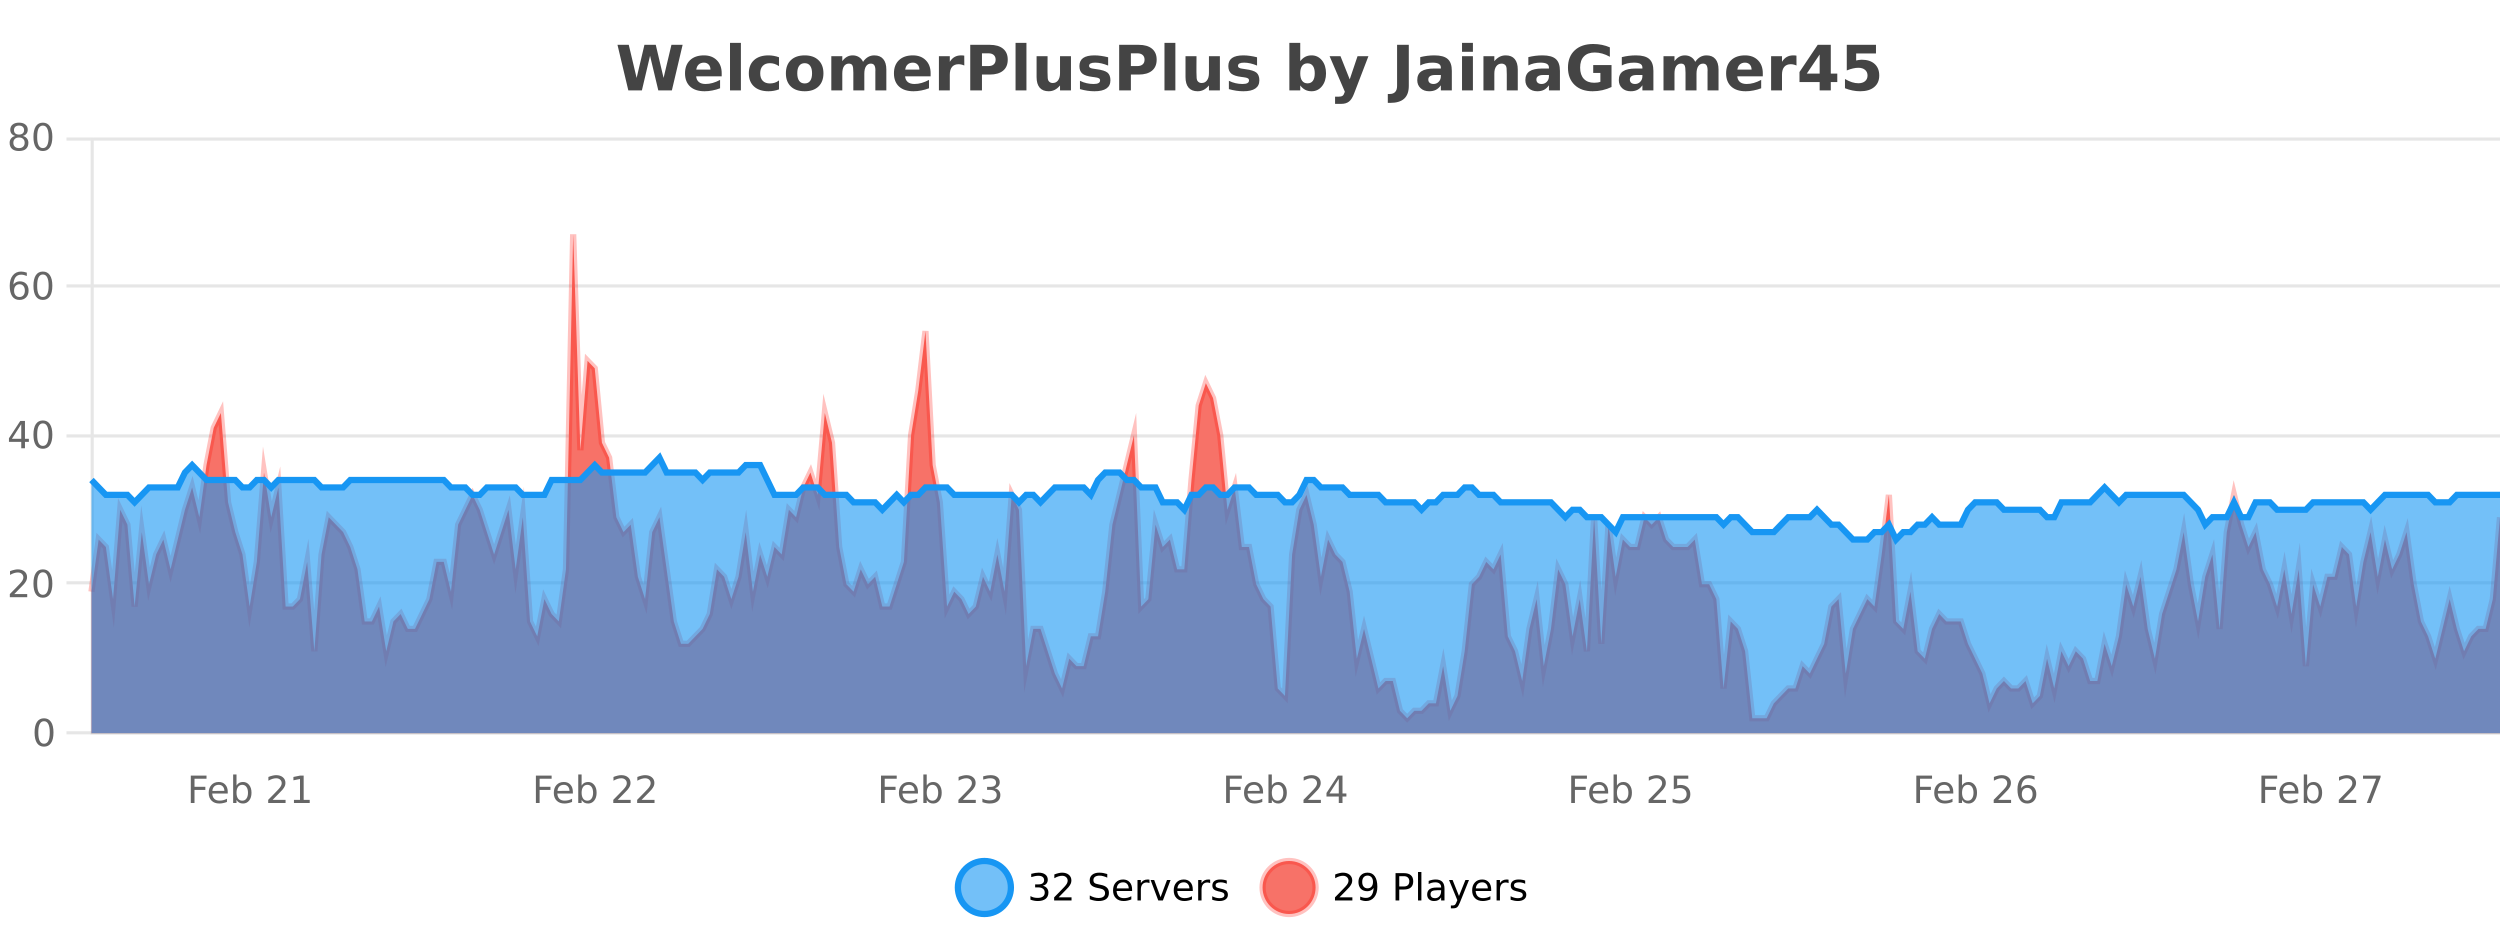 <?xml version="1.0" encoding="UTF-8"?>
<svg xmlns="http://www.w3.org/2000/svg" xmlns:xlink="http://www.w3.org/1999/xlink" width="800pt" height="300pt" viewBox="0 0 800 300" version="1.1">
<defs>
<clipPath id="clip1">
  <path d="M 278 263 L 352 263 L 352 300 L 278 300 Z M 278 263 "/>
</clipPath>
<clipPath id="clip2">
  <path d="M 375 263 L 450 263 L 450 300 L 375 300 Z M 375 263 "/>
</clipPath>
<clipPath id="clip3">
  <path d="M 29.27 74 L 800 74 L 800 234.602 L 29.27 234.602 Z M 29.27 74 "/>
</clipPath>
<clipPath id="clip4">
  <path d="M 28.27 46 L 800 46 L 800 235.602 L 28.27 235.602 Z M 28.27 46 "/>
</clipPath>
<clipPath id="clip5">
  <path d="M 29.27 146 L 800 146 L 800 234.602 L 29.27 234.602 Z M 29.27 146 "/>
</clipPath>
<clipPath id="clip6">
  <path d="M 28.27 118 L 800 118 L 800 201 L 28.27 201 Z M 28.27 118 "/>
</clipPath>
</defs>
<g id="surface658621">
<rect x="0" y="0" width="800" height="300" style="fill:rgb(100%,100%,100%);fill-opacity:1;stroke:none;"/>
<path style="fill:none;stroke-width:1;stroke-linecap:butt;stroke-linejoin:miter;stroke:rgb(0%,0%,0%);stroke-opacity:0.098;stroke-miterlimit:10;" d="M 30 234.5 L 800 234.5 "/>
<path style="fill:none;stroke-width:1;stroke-linecap:butt;stroke-linejoin:miter;stroke:rgb(0%,0%,0%);stroke-opacity:0.098;stroke-miterlimit:10;" d="M 21.27 234.5 L 29 234.5 "/>
<path style="fill:none;stroke-width:1;stroke-linecap:butt;stroke-linejoin:miter;stroke:rgb(0%,0%,0%);stroke-opacity:0.098;stroke-miterlimit:10;" d="M 30 186.5 L 800 186.5 "/>
<path style="fill:none;stroke-width:1;stroke-linecap:butt;stroke-linejoin:miter;stroke:rgb(0%,0%,0%);stroke-opacity:0.098;stroke-miterlimit:10;" d="M 21.27 186.5 L 29 186.5 "/>
<path style="fill:none;stroke-width:1;stroke-linecap:butt;stroke-linejoin:miter;stroke:rgb(0%,0%,0%);stroke-opacity:0.098;stroke-miterlimit:10;" d="M 30 139.5 L 800 139.5 "/>
<path style="fill:none;stroke-width:1;stroke-linecap:butt;stroke-linejoin:miter;stroke:rgb(0%,0%,0%);stroke-opacity:0.098;stroke-miterlimit:10;" d="M 21.27 139.5 L 29 139.5 "/>
<path style="fill:none;stroke-width:1;stroke-linecap:butt;stroke-linejoin:miter;stroke:rgb(0%,0%,0%);stroke-opacity:0.098;stroke-miterlimit:10;" d="M 30 91.5 L 800 91.5 "/>
<path style="fill:none;stroke-width:1;stroke-linecap:butt;stroke-linejoin:miter;stroke:rgb(0%,0%,0%);stroke-opacity:0.098;stroke-miterlimit:10;" d="M 21.27 91.5 L 29 91.5 "/>
<path style="fill:none;stroke-width:1;stroke-linecap:butt;stroke-linejoin:miter;stroke:rgb(0%,0%,0%);stroke-opacity:0.098;stroke-miterlimit:10;" d="M 30 44.5 L 800 44.5 "/>
<path style="fill:none;stroke-width:1;stroke-linecap:butt;stroke-linejoin:miter;stroke:rgb(0%,0%,0%);stroke-opacity:0.098;stroke-miterlimit:10;" d="M 21.27 44.5 L 29 44.5 "/>
<path style=" stroke:none;fill-rule:nonzero;fill:rgb(9.02%,58.824%,95.294%);fill-opacity:0.6;" d="M 323.488 284 C 323.488 288.688 319.688 292.484 315.004 292.484 C 310.316 292.484 306.52 288.688 306.52 284 C 306.52 279.312 310.316 275.516 315.004 275.516 C 319.688 275.516 323.488 279.312 323.488 284 Z M 323.488 284 "/>
<g clip-path="url(#clip1)" clip-rule="nonzero">
<path style="fill:none;stroke-width:2;stroke-linecap:butt;stroke-linejoin:miter;stroke:rgb(9.02%,58.824%,95.294%);stroke-opacity:1;stroke-miterlimit:10;" d="M 323.488 284 C 323.488 288.688 319.688 292.484 315.004 292.484 C 310.316 292.484 306.52 288.688 306.52 284 C 306.52 279.312 310.316 275.516 315.004 275.516 C 319.688 275.516 323.488 279.312 323.488 284 Z M 323.488 284 "/>
</g>
<path style=" stroke:none;fill-rule:nonzero;fill:rgb(0%,0%,0%);fill-opacity:1;" d="M 333.695 283.438 C 334.258 283.562 334.695 283.82 335.008 284.203 C 335.328 284.578 335.492 285.047 335.492 285.609 C 335.492 286.477 335.195 287.148 334.602 287.625 C 334.008 288.094 333.164 288.328 332.07 288.328 C 331.703 288.328 331.324 288.289 330.93 288.219 C 330.543 288.148 330.148 288.039 329.742 287.891 L 329.742 286.75 C 330.062 286.938 330.418 287.086 330.805 287.188 C 331.199 287.281 331.609 287.328 332.039 287.328 C 332.777 287.328 333.34 287.184 333.727 286.891 C 334.121 286.602 334.32 286.172 334.32 285.609 C 334.32 285.102 334.137 284.699 333.773 284.406 C 333.406 284.117 332.906 283.969 332.273 283.969 L 331.242 283.969 L 331.242 283 L 332.32 283 C 332.891 283 333.336 282.887 333.648 282.656 C 333.961 282.418 334.117 282.078 334.117 281.641 C 334.117 281.195 333.953 280.852 333.633 280.609 C 333.32 280.371 332.867 280.25 332.273 280.25 C 331.938 280.25 331.586 280.289 331.211 280.359 C 330.844 280.422 330.438 280.527 329.992 280.672 L 329.992 279.625 C 330.449 279.5 330.871 279.406 331.258 279.344 C 331.652 279.281 332.023 279.25 332.367 279.25 C 333.273 279.25 333.984 279.453 334.508 279.859 C 335.027 280.266 335.289 280.82 335.289 281.516 C 335.289 282.008 335.148 282.418 334.867 282.75 C 334.594 283.086 334.203 283.312 333.695 283.438 Z M 338.75 287.156 L 342.891 287.156 L 342.891 288.156 L 337.328 288.156 L 337.328 287.156 C 337.773 286.699 338.383 286.078 339.156 285.297 C 339.938 284.508 340.426 283.996 340.625 283.766 C 341.008 283.352 341.273 282.996 341.422 282.703 C 341.578 282.402 341.656 282.109 341.656 281.828 C 341.656 281.359 341.488 280.98 341.156 280.688 C 340.832 280.398 340.41 280.25 339.891 280.25 C 339.516 280.25 339.117 280.312 338.703 280.438 C 338.297 280.562 337.859 280.762 337.391 281.031 L 337.391 279.828 C 337.867 279.641 338.312 279.5 338.719 279.406 C 339.133 279.305 339.516 279.25 339.859 279.25 C 340.766 279.25 341.488 279.48 342.031 279.938 C 342.57 280.387 342.844 280.992 342.844 281.75 C 342.844 282.105 342.773 282.445 342.641 282.766 C 342.504 283.09 342.258 283.469 341.906 283.906 C 341.801 284.023 341.488 284.352 340.969 284.891 C 340.445 285.434 339.707 286.188 338.75 287.156 Z M 354.324 279.688 L 354.324 280.844 C 353.875 280.637 353.449 280.48 353.043 280.375 C 352.645 280.262 352.266 280.203 351.902 280.203 C 351.254 280.203 350.754 280.328 350.402 280.578 C 350.059 280.828 349.887 281.188 349.887 281.656 C 349.887 282.043 350 282.336 350.23 282.531 C 350.457 282.73 350.902 282.887 351.559 283 L 352.262 283.156 C 353.145 283.324 353.797 283.621 354.215 284.047 C 354.641 284.465 354.855 285.027 354.855 285.734 C 354.855 286.59 354.566 287.234 353.996 287.672 C 353.434 288.109 352.598 288.328 351.496 288.328 C 351.09 288.328 350.652 288.281 350.184 288.188 C 349.715 288.094 349.23 287.953 348.73 287.766 L 348.73 286.547 C 349.207 286.82 349.676 287.023 350.137 287.156 C 350.605 287.293 351.059 287.359 351.496 287.359 C 352.172 287.359 352.691 287.23 353.059 286.969 C 353.434 286.699 353.621 286.32 353.621 285.828 C 353.621 285.402 353.484 285.07 353.215 284.828 C 352.953 284.578 352.52 284.398 351.918 284.281 L 351.199 284.141 C 350.312 283.965 349.672 283.688 349.277 283.312 C 348.891 282.938 348.699 282.418 348.699 281.75 C 348.699 280.969 348.969 280.359 349.512 279.922 C 350.051 279.477 350.801 279.25 351.762 279.25 C 352.176 279.25 352.594 279.289 353.012 279.359 C 353.438 279.434 353.875 279.543 354.324 279.688 Z M 362.27 284.609 L 362.27 285.125 L 357.301 285.125 C 357.352 285.875 357.574 286.445 357.973 286.828 C 358.379 287.215 358.934 287.406 359.645 287.406 C 360.059 287.406 360.461 287.359 360.848 287.266 C 361.242 287.164 361.633 287.008 362.02 286.797 L 362.02 287.828 C 361.621 287.984 361.223 288.105 360.816 288.188 C 360.41 288.281 359.996 288.328 359.582 288.328 C 358.539 288.328 357.711 288.027 357.098 287.422 C 356.48 286.809 356.176 285.98 356.176 284.938 C 356.176 283.867 356.465 283.016 357.051 282.391 C 357.633 281.758 358.414 281.438 359.395 281.438 C 360.277 281.438 360.977 281.727 361.488 282.297 C 362.008 282.859 362.27 283.633 362.27 284.609 Z M 361.191 284.281 C 361.18 283.699 361.012 283.23 360.691 282.875 C 360.367 282.523 359.941 282.344 359.41 282.344 C 358.805 282.344 358.32 282.516 357.957 282.859 C 357.602 283.203 357.398 283.684 357.348 284.297 Z M 367.84 282.594 C 367.715 282.531 367.578 282.484 367.434 282.453 C 367.297 282.414 367.141 282.391 366.965 282.391 C 366.359 282.391 365.891 282.59 365.559 282.984 C 365.234 283.383 365.074 283.953 365.074 284.703 L 365.074 288.156 L 363.996 288.156 L 363.996 281.594 L 365.074 281.594 L 365.074 282.609 C 365.301 282.215 365.598 281.922 365.965 281.734 C 366.328 281.539 366.77 281.438 367.293 281.438 C 367.363 281.438 367.441 281.445 367.527 281.453 C 367.621 281.465 367.719 281.48 367.824 281.5 Z M 368.195 281.594 L 369.336 281.594 L 371.383 287.094 L 373.445 281.594 L 374.586 281.594 L 372.117 288.156 L 370.648 288.156 Z M 381.688 284.609 L 381.688 285.125 L 376.719 285.125 C 376.77 285.875 376.992 286.445 377.391 286.828 C 377.797 287.215 378.352 287.406 379.062 287.406 C 379.477 287.406 379.879 287.359 380.266 287.266 C 380.66 287.164 381.051 287.008 381.438 286.797 L 381.438 287.828 C 381.039 287.984 380.641 288.105 380.234 288.188 C 379.828 288.281 379.414 288.328 379 288.328 C 377.957 288.328 377.129 288.027 376.516 287.422 C 375.898 286.809 375.594 285.98 375.594 284.938 C 375.594 283.867 375.883 283.016 376.469 282.391 C 377.051 281.758 377.832 281.438 378.812 281.438 C 379.695 281.438 380.395 281.727 380.906 282.297 C 381.426 282.859 381.688 283.633 381.688 284.609 Z M 380.609 284.281 C 380.598 283.699 380.43 283.23 380.109 282.875 C 379.785 282.523 379.359 282.344 378.828 282.344 C 378.223 282.344 377.738 282.516 377.375 282.859 C 377.02 283.203 376.816 283.684 376.766 284.297 Z M 387.258 282.594 C 387.133 282.531 386.996 282.484 386.852 282.453 C 386.715 282.414 386.559 282.391 386.383 282.391 C 385.777 282.391 385.309 282.59 384.977 282.984 C 384.652 283.383 384.492 283.953 384.492 284.703 L 384.492 288.156 L 383.414 288.156 L 383.414 281.594 L 384.492 281.594 L 384.492 282.609 C 384.719 282.215 385.016 281.922 385.383 281.734 C 385.746 281.539 386.188 281.438 386.711 281.438 C 386.781 281.438 386.859 281.445 386.945 281.453 C 387.039 281.465 387.137 281.48 387.242 281.5 Z M 392.566 281.781 L 392.566 282.812 C 392.262 282.656 391.945 282.543 391.613 282.469 C 391.289 282.387 390.949 282.344 390.598 282.344 C 390.066 282.344 389.664 282.43 389.395 282.594 C 389.121 282.75 388.988 282.996 388.988 283.328 C 388.988 283.578 389.082 283.777 389.27 283.922 C 389.465 284.059 389.855 284.188 390.441 284.312 L 390.801 284.406 C 391.57 284.562 392.117 284.793 392.441 285.094 C 392.762 285.398 392.926 285.812 392.926 286.344 C 392.926 286.961 392.68 287.445 392.191 287.797 C 391.711 288.152 391.051 288.328 390.207 288.328 C 389.852 288.328 389.48 288.289 389.098 288.219 C 388.723 288.156 388.324 288.059 387.91 287.922 L 387.91 286.797 C 388.305 287.008 388.695 287.164 389.082 287.266 C 389.465 287.371 389.852 287.422 390.238 287.422 C 390.738 287.422 391.121 287.34 391.395 287.172 C 391.676 286.996 391.816 286.746 391.816 286.422 C 391.816 286.133 391.715 285.906 391.52 285.75 C 391.32 285.594 390.887 285.445 390.223 285.297 L 389.848 285.219 C 389.18 285.074 388.695 284.855 388.395 284.562 C 388.102 284.273 387.957 283.875 387.957 283.375 C 387.957 282.75 388.176 282.273 388.613 281.938 C 389.051 281.605 389.668 281.438 390.473 281.438 C 390.867 281.438 391.242 281.469 391.598 281.531 C 391.949 281.586 392.273 281.668 392.566 281.781 Z M 325.004 277.016 "/>
<path style=" stroke:none;fill-rule:nonzero;fill:rgb(96.863%,44.706%,40.784%);fill-opacity:1;" d="M 420.988 284 C 420.988 288.688 417.191 292.484 412.504 292.484 C 407.82 292.484 404.02 288.688 404.02 284 C 404.02 279.312 407.82 275.516 412.504 275.516 C 417.191 275.516 420.988 279.312 420.988 284 Z M 420.988 284 "/>
<g clip-path="url(#clip2)" clip-rule="nonzero">
<path style="fill:none;stroke-width:2;stroke-linecap:butt;stroke-linejoin:miter;stroke:rgb(100%,4.706%,0%);stroke-opacity:0.247;stroke-miterlimit:10;" d="M 420.988 284 C 420.988 288.688 417.191 292.484 412.504 292.484 C 407.82 292.484 404.02 288.688 404.02 284 C 404.02 279.312 407.82 275.516 412.504 275.516 C 417.191 275.516 420.988 279.312 420.988 284 Z M 420.988 284 "/>
</g>
<path style=" stroke:none;fill-rule:nonzero;fill:rgb(0%,0%,0%);fill-opacity:1;" d="M 428.617 287.156 L 432.758 287.156 L 432.758 288.156 L 427.195 288.156 L 427.195 287.156 C 427.641 286.699 428.25 286.078 429.023 285.297 C 429.805 284.508 430.293 283.996 430.492 283.766 C 430.875 283.352 431.141 282.996 431.289 282.703 C 431.445 282.402 431.523 282.109 431.523 281.828 C 431.523 281.359 431.355 280.98 431.023 280.688 C 430.699 280.398 430.277 280.25 429.758 280.25 C 429.383 280.25 428.984 280.312 428.57 280.438 C 428.164 280.562 427.727 280.762 427.258 281.031 L 427.258 279.828 C 427.734 279.641 428.18 279.5 428.586 279.406 C 429 279.305 429.383 279.25 429.727 279.25 C 430.633 279.25 431.355 279.48 431.898 279.938 C 432.438 280.387 432.711 280.992 432.711 281.75 C 432.711 282.105 432.641 282.445 432.508 282.766 C 432.371 283.09 432.125 283.469 431.773 283.906 C 431.668 284.023 431.355 284.352 430.836 284.891 C 430.312 285.434 429.574 286.188 428.617 287.156 Z M 435.266 287.969 L 435.266 286.891 C 435.566 287.039 435.867 287.148 436.172 287.219 C 436.473 287.293 436.773 287.328 437.078 287.328 C 437.859 287.328 438.453 287.07 438.859 286.547 C 439.273 286.016 439.508 285.215 439.562 284.141 C 439.344 284.484 439.055 284.746 438.703 284.922 C 438.359 285.102 437.973 285.188 437.547 285.188 C 436.672 285.188 435.977 284.93 435.469 284.406 C 434.957 283.875 434.703 283.148 434.703 282.219 C 434.703 281.324 434.969 280.605 435.5 280.062 C 436.031 279.523 436.738 279.25 437.625 279.25 C 438.633 279.25 439.406 279.641 439.938 280.422 C 440.477 281.195 440.75 282.32 440.75 283.797 C 440.75 285.172 440.422 286.273 439.766 287.094 C 439.109 287.918 438.227 288.328 437.125 288.328 C 436.82 288.328 436.52 288.297 436.219 288.234 C 435.914 288.18 435.598 288.094 435.266 287.969 Z M 437.625 284.266 C 438.156 284.266 438.578 284.086 438.891 283.719 C 439.203 283.355 439.359 282.855 439.359 282.219 C 439.359 281.594 439.203 281.102 438.891 280.734 C 438.578 280.371 438.156 280.188 437.625 280.188 C 437.094 280.188 436.672 280.371 436.359 280.734 C 436.055 281.102 435.906 281.594 435.906 282.219 C 435.906 282.855 436.055 283.355 436.359 283.719 C 436.672 284.086 437.094 284.266 437.625 284.266 Z M 447.762 280.375 L 447.762 283.672 L 449.246 283.672 C 449.797 283.672 450.223 283.531 450.527 283.25 C 450.828 282.961 450.98 282.547 450.98 282.016 C 450.98 281.496 450.828 281.094 450.527 280.812 C 450.223 280.523 449.797 280.375 449.246 280.375 Z M 446.574 279.406 L 449.246 279.406 C 450.234 279.406 450.98 279.633 451.48 280.078 C 451.98 280.516 452.23 281.164 452.23 282.016 C 452.23 282.883 451.98 283.539 451.48 283.984 C 450.98 284.422 450.234 284.641 449.246 284.641 L 447.762 284.641 L 447.762 288.156 L 446.574 288.156 Z M 453.766 279.031 L 454.844 279.031 L 454.844 288.156 L 453.766 288.156 Z M 460.082 284.859 C 459.215 284.859 458.613 284.961 458.27 285.156 C 457.934 285.355 457.77 285.695 457.77 286.172 C 457.77 286.559 457.895 286.867 458.145 287.094 C 458.402 287.312 458.746 287.422 459.176 287.422 C 459.777 287.422 460.258 287.215 460.613 286.797 C 460.977 286.371 461.16 285.805 461.16 285.094 L 461.16 284.859 Z M 462.238 284.406 L 462.238 288.156 L 461.16 288.156 L 461.16 287.156 C 460.91 287.555 460.602 287.852 460.238 288.047 C 459.871 288.234 459.426 288.328 458.895 288.328 C 458.215 288.328 457.68 288.141 457.285 287.766 C 456.887 287.383 456.691 286.875 456.691 286.25 C 456.691 285.512 456.934 284.953 457.426 284.578 C 457.926 284.203 458.664 284.016 459.645 284.016 L 461.16 284.016 L 461.16 283.906 C 461.16 283.406 460.992 283.023 460.66 282.75 C 460.336 282.48 459.883 282.344 459.301 282.344 C 458.926 282.344 458.555 282.391 458.191 282.484 C 457.836 282.578 457.496 282.715 457.176 282.891 L 457.176 281.891 C 457.57 281.734 457.949 281.621 458.316 281.547 C 458.691 281.477 459.055 281.438 459.41 281.438 C 460.355 281.438 461.066 281.684 461.535 282.172 C 462.004 282.664 462.238 283.406 462.238 284.406 Z M 467.188 288.766 C 466.883 289.547 466.586 290.055 466.297 290.297 C 466.004 290.535 465.617 290.656 465.141 290.656 L 464.281 290.656 L 464.281 289.75 L 464.906 289.75 C 465.207 289.75 465.438 289.676 465.594 289.531 C 465.758 289.395 465.941 289.066 466.141 288.547 L 466.344 288.047 L 463.688 281.594 L 464.828 281.594 L 466.875 286.719 L 468.938 281.594 L 470.078 281.594 Z M 477.18 284.609 L 477.18 285.125 L 472.211 285.125 C 472.262 285.875 472.484 286.445 472.883 286.828 C 473.289 287.215 473.844 287.406 474.555 287.406 C 474.969 287.406 475.371 287.359 475.758 287.266 C 476.152 287.164 476.543 287.008 476.93 286.797 L 476.93 287.828 C 476.531 287.984 476.133 288.105 475.727 288.188 C 475.32 288.281 474.906 288.328 474.492 288.328 C 473.449 288.328 472.621 288.027 472.008 287.422 C 471.391 286.809 471.086 285.98 471.086 284.938 C 471.086 283.867 471.375 283.016 471.961 282.391 C 472.543 281.758 473.324 281.438 474.305 281.438 C 475.188 281.438 475.887 281.727 476.398 282.297 C 476.918 282.859 477.18 283.633 477.18 284.609 Z M 476.102 284.281 C 476.09 283.699 475.922 283.23 475.602 282.875 C 475.277 282.523 474.852 282.344 474.32 282.344 C 473.715 282.344 473.23 282.516 472.867 282.859 C 472.512 283.203 472.309 283.684 472.258 284.297 Z M 482.75 282.594 C 482.625 282.531 482.488 282.484 482.344 282.453 C 482.207 282.414 482.051 282.391 481.875 282.391 C 481.27 282.391 480.801 282.59 480.469 282.984 C 480.145 283.383 479.984 283.953 479.984 284.703 L 479.984 288.156 L 478.906 288.156 L 478.906 281.594 L 479.984 281.594 L 479.984 282.609 C 480.211 282.215 480.508 281.922 480.875 281.734 C 481.238 281.539 481.68 281.438 482.203 281.438 C 482.273 281.438 482.352 281.445 482.438 281.453 C 482.531 281.465 482.629 281.48 482.734 281.5 Z M 488.055 281.781 L 488.055 282.812 C 487.75 282.656 487.434 282.543 487.102 282.469 C 486.777 282.387 486.438 282.344 486.086 282.344 C 485.555 282.344 485.152 282.43 484.883 282.594 C 484.609 282.75 484.477 282.996 484.477 283.328 C 484.477 283.578 484.57 283.777 484.758 283.922 C 484.953 284.059 485.344 284.188 485.93 284.312 L 486.289 284.406 C 487.059 284.562 487.605 284.793 487.93 285.094 C 488.25 285.398 488.414 285.812 488.414 286.344 C 488.414 286.961 488.168 287.445 487.68 287.797 C 487.199 288.152 486.539 288.328 485.695 288.328 C 485.34 288.328 484.969 288.289 484.586 288.219 C 484.211 288.156 483.812 288.059 483.398 287.922 L 483.398 286.797 C 483.793 287.008 484.184 287.164 484.57 287.266 C 484.953 287.371 485.34 287.422 485.727 287.422 C 486.227 287.422 486.609 287.34 486.883 287.172 C 487.164 286.996 487.305 286.746 487.305 286.422 C 487.305 286.133 487.203 285.906 487.008 285.75 C 486.809 285.594 486.375 285.445 485.711 285.297 L 485.336 285.219 C 484.668 285.074 484.184 284.855 483.883 284.562 C 483.59 284.273 483.445 283.875 483.445 283.375 C 483.445 282.75 483.664 282.273 484.102 281.938 C 484.539 281.605 485.156 281.438 485.961 281.438 C 486.355 281.438 486.73 281.469 487.086 281.531 C 487.438 281.586 487.762 281.668 488.055 281.781 Z M 422.504 277.016 "/>
<path style=" stroke:none;fill-rule:nonzero;fill:rgb(26.667%,26.667%,26.667%);fill-opacity:1;" d="M 197.594 14.344 L 201.203 14.344 L 203.719 24.938 L 206.219 14.344 L 209.844 14.344 L 212.344 24.938 L 214.859 14.344 L 218.438 14.344 L 215 28.922 L 210.656 28.922 L 208.016 17.844 L 205.406 28.922 L 201.062 28.922 Z M 230.941 23.422 L 230.941 24.422 L 222.77 24.422 C 222.852 25.246 223.148 25.859 223.66 26.266 C 224.168 26.672 224.879 26.875 225.785 26.875 C 226.523 26.875 227.277 26.766 228.051 26.547 C 228.82 26.328 229.613 26 230.426 25.562 L 230.426 28.25 C 229.602 28.562 228.773 28.797 227.941 28.953 C 227.117 29.117 226.293 29.203 225.473 29.203 C 223.492 29.203 221.949 28.703 220.848 27.703 C 219.754 26.695 219.207 25.281 219.207 23.469 C 219.207 21.68 219.742 20.273 220.816 19.25 C 221.898 18.23 223.383 17.719 225.27 17.719 C 226.988 17.719 228.363 18.242 229.395 19.281 C 230.426 20.312 230.941 21.695 230.941 23.422 Z M 227.348 22.266 C 227.348 21.602 227.152 21.062 226.77 20.656 C 226.383 20.25 225.879 20.047 225.254 20.047 C 224.574 20.047 224.023 20.242 223.598 20.625 C 223.18 21 222.918 21.547 222.816 22.266 Z M 233.602 13.719 L 237.086 13.719 L 237.086 28.922 L 233.602 28.922 Z M 249.281 18.328 L 249.281 21.172 C 248.812 20.852 248.336 20.609 247.859 20.453 C 247.379 20.297 246.879 20.219 246.359 20.219 C 245.391 20.219 244.629 20.508 244.078 21.078 C 243.535 21.641 243.266 22.438 243.266 23.469 C 243.266 24.492 243.535 25.289 244.078 25.859 C 244.629 26.422 245.391 26.703 246.359 26.703 C 246.91 26.703 247.43 26.625 247.922 26.469 C 248.41 26.305 248.863 26.059 249.281 25.734 L 249.281 28.594 C 248.738 28.805 248.188 28.953 247.625 29.047 C 247.062 29.148 246.492 29.203 245.922 29.203 C 243.953 29.203 242.41 28.699 241.297 27.688 C 240.18 26.68 239.625 25.273 239.625 23.469 C 239.625 21.656 240.18 20.246 241.297 19.234 C 242.41 18.227 243.953 17.719 245.922 17.719 C 246.492 17.719 247.055 17.773 247.609 17.875 C 248.172 17.969 248.727 18.121 249.281 18.328 Z M 257.516 20.219 C 256.734 20.219 256.141 20.5 255.734 21.062 C 255.328 21.617 255.125 22.418 255.125 23.469 C 255.125 24.512 255.328 25.312 255.734 25.875 C 256.141 26.43 256.734 26.703 257.516 26.703 C 258.273 26.703 258.852 26.43 259.25 25.875 C 259.656 25.312 259.859 24.512 259.859 23.469 C 259.859 22.418 259.656 21.617 259.25 21.062 C 258.852 20.5 258.273 20.219 257.516 20.219 Z M 257.516 17.719 C 259.391 17.719 260.852 18.23 261.906 19.25 C 262.969 20.262 263.5 21.668 263.5 23.469 C 263.5 25.262 262.969 26.668 261.906 27.688 C 260.852 28.699 259.391 29.203 257.516 29.203 C 255.617 29.203 254.141 28.699 253.078 27.688 C 252.016 26.668 251.484 25.262 251.484 23.469 C 251.484 21.668 252.016 20.262 253.078 19.25 C 254.141 18.23 255.617 17.719 257.516 17.719 Z M 276.176 19.797 C 276.621 19.121 277.148 18.605 277.754 18.25 C 278.367 17.898 279.039 17.719 279.77 17.719 C 281.02 17.719 281.973 18.109 282.629 18.891 C 283.293 19.664 283.629 20.789 283.629 22.266 L 283.629 28.922 L 280.113 28.922 L 280.113 23.219 C 280.113 23.137 280.113 23.047 280.113 22.953 C 280.121 22.859 280.129 22.73 280.129 22.562 C 280.129 21.793 280.012 21.234 279.785 20.891 C 279.555 20.539 279.184 20.359 278.676 20.359 C 278.02 20.359 277.508 20.637 277.145 21.188 C 276.777 21.73 276.59 22.516 276.582 23.547 L 276.582 28.922 L 273.066 28.922 L 273.066 23.219 C 273.066 22.012 272.961 21.234 272.754 20.891 C 272.543 20.539 272.176 20.359 271.645 20.359 C 270.965 20.359 270.445 20.637 270.082 21.188 C 269.715 21.73 269.535 22.516 269.535 23.547 L 269.535 28.922 L 266.02 28.922 L 266.02 17.984 L 269.535 17.984 L 269.535 19.578 C 269.973 18.965 270.465 18.5 271.02 18.188 C 271.57 17.875 272.184 17.719 272.863 17.719 C 273.613 17.719 274.277 17.902 274.863 18.266 C 275.445 18.633 275.883 19.141 276.176 19.797 Z M 297.797 23.422 L 297.797 24.422 L 289.625 24.422 C 289.707 25.246 290.004 25.859 290.516 26.266 C 291.023 26.672 291.734 26.875 292.641 26.875 C 293.379 26.875 294.133 26.766 294.906 26.547 C 295.676 26.328 296.469 26 297.281 25.562 L 297.281 28.25 C 296.457 28.562 295.629 28.797 294.797 28.953 C 293.973 29.117 293.148 29.203 292.328 29.203 C 290.348 29.203 288.805 28.703 287.703 27.703 C 286.609 26.695 286.062 25.281 286.062 23.469 C 286.062 21.68 286.598 20.273 287.672 19.25 C 288.754 18.23 290.238 17.719 292.125 17.719 C 293.844 17.719 295.219 18.242 296.25 19.281 C 297.281 20.312 297.797 21.695 297.797 23.422 Z M 294.203 22.266 C 294.203 21.602 294.008 21.062 293.625 20.656 C 293.238 20.25 292.734 20.047 292.109 20.047 C 291.43 20.047 290.879 20.242 290.453 20.625 C 290.035 21 289.773 21.547 289.672 22.266 Z M 308.578 20.969 C 308.266 20.824 307.957 20.719 307.656 20.656 C 307.352 20.586 307.051 20.547 306.75 20.547 C 305.844 20.547 305.145 20.836 304.656 21.406 C 304.176 21.98 303.938 22.805 303.938 23.875 L 303.938 28.922 L 300.453 28.922 L 300.453 17.984 L 303.938 17.984 L 303.938 19.781 C 304.383 19.062 304.898 18.543 305.484 18.219 C 306.066 17.887 306.766 17.719 307.578 17.719 C 307.703 17.719 307.832 17.727 307.969 17.734 C 308.102 17.746 308.301 17.766 308.562 17.797 Z M 310.477 14.344 L 316.711 14.344 C 318.562 14.344 319.984 14.758 320.977 15.578 C 321.977 16.402 322.477 17.574 322.477 19.094 C 322.477 20.625 321.977 21.805 320.977 22.625 C 319.984 23.449 318.562 23.859 316.711 23.859 L 314.227 23.859 L 314.227 28.922 L 310.477 28.922 Z M 314.227 17.062 L 314.227 21.141 L 316.305 21.141 C 317.031 21.141 317.594 20.965 317.992 20.609 C 318.398 20.258 318.602 19.75 318.602 19.094 C 318.602 18.449 318.398 17.949 317.992 17.594 C 317.594 17.242 317.031 17.062 316.305 17.062 Z M 324.977 13.719 L 328.461 13.719 L 328.461 28.922 L 324.977 28.922 Z M 331.707 24.656 L 331.707 17.984 L 335.223 17.984 L 335.223 19.078 C 335.223 19.672 335.215 20.418 335.207 21.312 C 335.207 22.211 335.207 22.805 335.207 23.094 C 335.207 23.98 335.227 24.617 335.27 25 C 335.32 25.387 335.398 25.668 335.504 25.844 C 335.648 26.074 335.836 26.25 336.066 26.375 C 336.293 26.5 336.559 26.562 336.863 26.562 C 337.59 26.562 338.164 26.281 338.582 25.719 C 338.996 25.156 339.207 24.383 339.207 23.391 L 339.207 17.984 L 342.707 17.984 L 342.707 28.922 L 339.207 28.922 L 339.207 27.344 C 338.676 27.98 338.113 28.449 337.52 28.75 C 336.934 29.051 336.289 29.203 335.582 29.203 C 334.32 29.203 333.355 28.82 332.691 28.047 C 332.035 27.266 331.707 26.137 331.707 24.656 Z M 354.602 18.328 L 354.602 20.984 C 353.859 20.672 353.141 20.438 352.445 20.281 C 351.746 20.125 351.086 20.047 350.461 20.047 C 349.805 20.047 349.312 20.133 348.992 20.297 C 348.668 20.465 348.508 20.719 348.508 21.062 C 348.508 21.344 348.625 21.559 348.867 21.703 C 349.117 21.852 349.555 21.961 350.18 22.031 L 350.805 22.125 C 352.594 22.355 353.797 22.73 354.414 23.25 C 355.027 23.773 355.336 24.59 355.336 25.703 C 355.336 26.871 354.902 27.746 354.039 28.328 C 353.184 28.914 351.906 29.203 350.211 29.203 C 349.48 29.203 348.73 29.145 347.961 29.031 C 347.188 28.918 346.398 28.746 345.586 28.516 L 345.586 25.859 C 346.281 26.203 346.996 26.461 347.727 26.625 C 348.453 26.793 349.199 26.875 349.961 26.875 C 350.648 26.875 351.164 26.781 351.508 26.594 C 351.852 26.406 352.023 26.125 352.023 25.75 C 352.023 25.438 351.902 25.211 351.664 25.062 C 351.422 24.906 350.949 24.789 350.242 24.703 L 349.633 24.625 C 348.07 24.43 346.977 24.07 346.352 23.547 C 345.727 23.016 345.414 22.215 345.414 21.141 C 345.414 19.984 345.809 19.125 346.602 18.562 C 347.402 18 348.621 17.719 350.258 17.719 C 350.902 17.719 351.578 17.773 352.289 17.875 C 352.996 17.969 353.766 18.121 354.602 18.328 Z M 358.133 14.344 L 364.367 14.344 C 366.219 14.344 367.641 14.758 368.633 15.578 C 369.633 16.402 370.133 17.574 370.133 19.094 C 370.133 20.625 369.633 21.805 368.633 22.625 C 367.641 23.449 366.219 23.859 364.367 23.859 L 361.883 23.859 L 361.883 28.922 L 358.133 28.922 Z M 361.883 17.062 L 361.883 21.141 L 363.961 21.141 C 364.688 21.141 365.25 20.965 365.648 20.609 C 366.055 20.258 366.258 19.75 366.258 19.094 C 366.258 18.449 366.055 17.949 365.648 17.594 C 365.25 17.242 364.688 17.062 363.961 17.062 Z M 372.633 13.719 L 376.117 13.719 L 376.117 28.922 L 372.633 28.922 Z M 379.363 24.656 L 379.363 17.984 L 382.879 17.984 L 382.879 19.078 C 382.879 19.672 382.871 20.418 382.863 21.312 C 382.863 22.211 382.863 22.805 382.863 23.094 C 382.863 23.98 382.883 24.617 382.926 25 C 382.977 25.387 383.055 25.668 383.16 25.844 C 383.305 26.074 383.492 26.25 383.723 26.375 C 383.949 26.5 384.215 26.562 384.52 26.562 C 385.246 26.562 385.82 26.281 386.238 25.719 C 386.652 25.156 386.863 24.383 386.863 23.391 L 386.863 17.984 L 390.363 17.984 L 390.363 28.922 L 386.863 28.922 L 386.863 27.344 C 386.332 27.98 385.77 28.449 385.176 28.75 C 384.59 29.051 383.945 29.203 383.238 29.203 C 381.977 29.203 381.012 28.82 380.348 28.047 C 379.691 27.266 379.363 26.137 379.363 24.656 Z M 402.258 18.328 L 402.258 20.984 C 401.516 20.672 400.797 20.438 400.102 20.281 C 399.402 20.125 398.742 20.047 398.117 20.047 C 397.461 20.047 396.969 20.133 396.648 20.297 C 396.324 20.465 396.164 20.719 396.164 21.062 C 396.164 21.344 396.281 21.559 396.523 21.703 C 396.773 21.852 397.211 21.961 397.836 22.031 L 398.461 22.125 C 400.25 22.355 401.453 22.73 402.07 23.25 C 402.684 23.773 402.992 24.59 402.992 25.703 C 402.992 26.871 402.559 27.746 401.695 28.328 C 400.84 28.914 399.562 29.203 397.867 29.203 C 397.137 29.203 396.387 29.145 395.617 29.031 C 394.844 28.918 394.055 28.746 393.242 28.516 L 393.242 25.859 C 393.938 26.203 394.652 26.461 395.383 26.625 C 396.109 26.793 396.855 26.875 397.617 26.875 C 398.305 26.875 398.82 26.781 399.164 26.594 C 399.508 26.406 399.68 26.125 399.68 25.75 C 399.68 25.438 399.559 25.211 399.32 25.062 C 399.078 24.906 398.605 24.789 397.898 24.703 L 397.289 24.625 C 395.727 24.43 394.633 24.07 394.008 23.547 C 393.383 23.016 393.07 22.215 393.07 21.141 C 393.07 19.984 393.465 19.125 394.258 18.562 C 395.059 18 396.277 17.719 397.914 17.719 C 398.559 17.719 399.234 17.773 399.945 17.875 C 400.652 17.969 401.422 18.121 402.258 18.328 Z M 418.406 26.672 C 419.156 26.672 419.727 26.402 420.125 25.859 C 420.52 25.309 420.719 24.512 420.719 23.469 C 420.719 22.43 420.52 21.637 420.125 21.094 C 419.727 20.543 419.156 20.266 418.406 20.266 C 417.656 20.266 417.078 20.543 416.672 21.094 C 416.273 21.637 416.078 22.43 416.078 23.469 C 416.078 24.5 416.273 25.293 416.672 25.844 C 417.078 26.398 417.656 26.672 418.406 26.672 Z M 416.078 19.578 C 416.566 18.945 417.102 18.477 417.688 18.172 C 418.27 17.871 418.941 17.719 419.703 17.719 C 421.055 17.719 422.164 18.258 423.031 19.328 C 423.895 20.402 424.328 21.781 424.328 23.469 C 424.328 25.148 423.895 26.523 423.031 27.594 C 422.164 28.668 421.055 29.203 419.703 29.203 C 418.941 29.203 418.27 29.051 417.688 28.75 C 417.102 28.449 416.566 27.98 416.078 27.344 L 416.078 28.922 L 412.594 28.922 L 412.594 13.719 L 416.078 13.719 Z M 425.473 17.984 L 428.957 17.984 L 431.91 25.406 L 434.41 17.984 L 437.895 17.984 L 433.301 29.953 C 432.84 31.172 432.301 32.02 431.676 32.5 C 431.059 32.988 430.254 33.234 429.254 33.234 L 427.223 33.234 L 427.223 30.938 L 428.316 30.938 C 428.91 30.938 429.34 30.844 429.613 30.656 C 429.883 30.469 430.09 30.129 430.238 29.641 L 430.348 29.344 Z M 447.066 14.344 L 450.816 14.344 L 450.816 27.5 C 450.816 29.32 450.32 30.68 449.332 31.578 C 448.352 32.473 446.863 32.922 444.863 32.922 L 444.098 32.922 L 444.098 30.078 L 444.691 30.078 C 445.473 30.078 446.059 29.859 446.457 29.422 C 446.863 28.992 447.066 28.355 447.066 27.5 Z M 459.242 24 C 458.512 24 457.965 24.125 457.602 24.375 C 457.234 24.617 457.055 24.98 457.055 25.469 C 457.055 25.906 457.199 26.25 457.492 26.5 C 457.793 26.75 458.203 26.875 458.727 26.875 C 459.383 26.875 459.934 26.641 460.383 26.172 C 460.84 25.703 461.07 25.117 461.07 24.406 L 461.07 24 Z M 464.586 22.688 L 464.586 28.922 L 461.07 28.922 L 461.07 27.297 C 460.602 27.965 460.07 28.449 459.477 28.75 C 458.891 29.051 458.18 29.203 457.336 29.203 C 456.211 29.203 455.293 28.875 454.586 28.219 C 453.875 27.555 453.523 26.695 453.523 25.641 C 453.523 24.359 453.961 23.422 454.836 22.828 C 455.719 22.227 457.109 21.922 459.008 21.922 L 461.07 21.922 L 461.07 21.641 C 461.07 21.09 460.852 20.688 460.414 20.438 C 459.977 20.18 459.293 20.047 458.367 20.047 C 457.617 20.047 456.918 20.125 456.273 20.281 C 455.625 20.43 455.027 20.648 454.477 20.938 L 454.477 18.281 C 455.227 18.094 455.977 17.953 456.727 17.859 C 457.484 17.766 458.246 17.719 459.008 17.719 C 460.977 17.719 462.398 18.109 463.273 18.891 C 464.148 19.664 464.586 20.93 464.586 22.688 Z M 467.848 17.984 L 471.332 17.984 L 471.332 28.922 L 467.848 28.922 Z M 467.848 13.719 L 471.332 13.719 L 471.332 16.578 L 467.848 16.578 Z M 485.688 22.266 L 485.688 28.922 L 482.172 28.922 L 482.172 23.828 C 482.172 22.883 482.148 22.23 482.109 21.875 C 482.066 21.512 481.992 21.246 481.891 21.078 C 481.754 20.852 481.566 20.672 481.328 20.547 C 481.098 20.422 480.832 20.359 480.531 20.359 C 479.801 20.359 479.227 20.641 478.812 21.203 C 478.395 21.766 478.188 22.547 478.188 23.547 L 478.188 28.922 L 474.703 28.922 L 474.703 17.984 L 478.188 17.984 L 478.188 19.578 C 478.719 18.945 479.281 18.477 479.875 18.172 C 480.469 17.871 481.117 17.719 481.828 17.719 C 483.098 17.719 484.055 18.109 484.703 18.891 C 485.359 19.664 485.688 20.789 485.688 22.266 Z M 493.832 24 C 493.102 24 492.555 24.125 492.191 24.375 C 491.824 24.617 491.645 24.98 491.645 25.469 C 491.645 25.906 491.789 26.25 492.082 26.5 C 492.383 26.75 492.793 26.875 493.316 26.875 C 493.973 26.875 494.523 26.641 494.973 26.172 C 495.43 25.703 495.66 25.117 495.66 24.406 L 495.66 24 Z M 499.176 22.688 L 499.176 28.922 L 495.66 28.922 L 495.66 27.297 C 495.191 27.965 494.66 28.449 494.066 28.75 C 493.48 29.051 492.77 29.203 491.926 29.203 C 490.801 29.203 489.883 28.875 489.176 28.219 C 488.465 27.555 488.113 26.695 488.113 25.641 C 488.113 24.359 488.551 23.422 489.426 22.828 C 490.309 22.227 491.699 21.922 493.598 21.922 L 495.66 21.922 L 495.66 21.641 C 495.66 21.09 495.441 20.688 495.004 20.438 C 494.566 20.18 493.883 20.047 492.957 20.047 C 492.207 20.047 491.508 20.125 490.863 20.281 C 490.215 20.43 489.617 20.648 489.066 20.938 L 489.066 18.281 C 489.816 18.094 490.566 17.953 491.316 17.859 C 492.074 17.766 492.836 17.719 493.598 17.719 C 495.566 17.719 496.988 18.109 497.863 18.891 C 498.738 19.664 499.176 20.93 499.176 22.688 Z M 515.688 27.844 C 514.75 28.293 513.773 28.633 512.766 28.859 C 511.766 29.086 510.723 29.203 509.641 29.203 C 507.211 29.203 505.289 28.527 503.875 27.172 C 502.457 25.809 501.75 23.965 501.75 21.641 C 501.75 19.297 502.469 17.453 503.906 16.109 C 505.352 14.758 507.336 14.078 509.859 14.078 C 510.828 14.078 511.754 14.172 512.641 14.359 C 513.523 14.539 514.363 14.805 515.156 15.156 L 515.156 18.172 C 514.344 17.715 513.531 17.371 512.719 17.141 C 511.914 16.914 511.113 16.797 510.312 16.797 C 508.812 16.797 507.656 17.219 506.844 18.062 C 506.039 18.898 505.641 20.09 505.641 21.641 C 505.641 23.184 506.031 24.375 506.812 25.219 C 507.594 26.062 508.703 26.484 510.141 26.484 C 510.523 26.484 510.883 26.461 511.219 26.406 C 511.562 26.355 511.863 26.277 512.125 26.172 L 512.125 23.344 L 509.828 23.344 L 509.828 20.828 L 515.688 20.828 Z M 523.742 24 C 523.012 24 522.465 24.125 522.102 24.375 C 521.734 24.617 521.555 24.98 521.555 25.469 C 521.555 25.906 521.699 26.25 521.992 26.5 C 522.293 26.75 522.703 26.875 523.227 26.875 C 523.883 26.875 524.434 26.641 524.883 26.172 C 525.34 25.703 525.57 25.117 525.57 24.406 L 525.57 24 Z M 529.086 22.688 L 529.086 28.922 L 525.57 28.922 L 525.57 27.297 C 525.102 27.965 524.57 28.449 523.977 28.75 C 523.391 29.051 522.68 29.203 521.836 29.203 C 520.711 29.203 519.793 28.875 519.086 28.219 C 518.375 27.555 518.023 26.695 518.023 25.641 C 518.023 24.359 518.461 23.422 519.336 22.828 C 520.219 22.227 521.609 21.922 523.508 21.922 L 525.57 21.922 L 525.57 21.641 C 525.57 21.09 525.352 20.688 524.914 20.438 C 524.477 20.18 523.793 20.047 522.867 20.047 C 522.117 20.047 521.418 20.125 520.773 20.281 C 520.125 20.43 519.527 20.648 518.977 20.938 L 518.977 18.281 C 519.727 18.094 520.477 17.953 521.227 17.859 C 521.984 17.766 522.746 17.719 523.508 17.719 C 525.477 17.719 526.898 18.109 527.773 18.891 C 528.648 19.664 529.086 20.93 529.086 22.688 Z M 542.477 19.797 C 542.922 19.121 543.449 18.605 544.055 18.25 C 544.668 17.898 545.34 17.719 546.07 17.719 C 547.32 17.719 548.273 18.109 548.93 18.891 C 549.594 19.664 549.93 20.789 549.93 22.266 L 549.93 28.922 L 546.414 28.922 L 546.414 23.219 C 546.414 23.137 546.414 23.047 546.414 22.953 C 546.422 22.859 546.43 22.73 546.43 22.562 C 546.43 21.793 546.312 21.234 546.086 20.891 C 545.855 20.539 545.484 20.359 544.977 20.359 C 544.32 20.359 543.809 20.637 543.445 21.188 C 543.078 21.73 542.891 22.516 542.883 23.547 L 542.883 28.922 L 539.367 28.922 L 539.367 23.219 C 539.367 22.012 539.262 21.234 539.055 20.891 C 538.844 20.539 538.477 20.359 537.945 20.359 C 537.266 20.359 536.746 20.637 536.383 21.188 C 536.016 21.73 535.836 22.516 535.836 23.547 L 535.836 28.922 L 532.32 28.922 L 532.32 17.984 L 535.836 17.984 L 535.836 19.578 C 536.273 18.965 536.766 18.5 537.32 18.188 C 537.871 17.875 538.484 17.719 539.164 17.719 C 539.914 17.719 540.578 17.902 541.164 18.266 C 541.746 18.633 542.184 19.141 542.477 19.797 Z M 564.094 23.422 L 564.094 24.422 L 555.922 24.422 C 556.004 25.246 556.301 25.859 556.812 26.266 C 557.32 26.672 558.031 26.875 558.938 26.875 C 559.676 26.875 560.43 26.766 561.203 26.547 C 561.973 26.328 562.766 26 563.578 25.562 L 563.578 28.25 C 562.754 28.562 561.926 28.797 561.094 28.953 C 560.27 29.117 559.445 29.203 558.625 29.203 C 556.645 29.203 555.102 28.703 554 27.703 C 552.906 26.695 552.359 25.281 552.359 23.469 C 552.359 21.68 552.895 20.273 553.969 19.25 C 555.051 18.23 556.535 17.719 558.422 17.719 C 560.141 17.719 561.516 18.242 562.547 19.281 C 563.578 20.312 564.094 21.695 564.094 23.422 Z M 560.5 22.266 C 560.5 21.602 560.305 21.062 559.922 20.656 C 559.535 20.25 559.031 20.047 558.406 20.047 C 557.727 20.047 557.176 20.242 556.75 20.625 C 556.332 21 556.07 21.547 555.969 22.266 Z M 574.879 20.969 C 574.566 20.824 574.258 20.719 573.957 20.656 C 573.652 20.586 573.352 20.547 573.051 20.547 C 572.145 20.547 571.445 20.836 570.957 21.406 C 570.477 21.98 570.238 22.805 570.238 23.875 L 570.238 28.922 L 566.754 28.922 L 566.754 17.984 L 570.238 17.984 L 570.238 19.781 C 570.684 19.062 571.199 18.543 571.785 18.219 C 572.367 17.887 573.066 17.719 573.879 17.719 C 574.004 17.719 574.133 17.727 574.27 17.734 C 574.402 17.746 574.602 17.766 574.863 17.797 Z M 582.289 17.438 L 578.18 23.547 L 582.289 23.547 Z M 581.664 14.344 L 585.852 14.344 L 585.852 23.547 L 587.93 23.547 L 587.93 26.266 L 585.852 26.266 L 585.852 28.922 L 582.289 28.922 L 582.289 26.266 L 575.836 26.266 L 575.836 23.047 Z M 590.969 14.344 L 600.312 14.344 L 600.312 17.109 L 593.969 17.109 L 593.969 19.359 C 594.25 19.289 594.535 19.23 594.828 19.188 C 595.117 19.137 595.422 19.109 595.734 19.109 C 597.504 19.109 598.883 19.559 599.875 20.453 C 600.863 21.34 601.359 22.578 601.359 24.172 C 601.359 25.746 600.816 26.98 599.734 27.875 C 598.66 28.762 597.172 29.203 595.266 29.203 C 594.43 29.203 593.609 29.117 592.797 28.953 C 591.992 28.797 591.191 28.559 590.391 28.234 L 590.391 25.281 C 591.18 25.742 591.93 26.086 592.641 26.312 C 593.359 26.531 594.035 26.641 594.672 26.641 C 595.578 26.641 596.289 26.422 596.812 25.984 C 597.344 25.539 597.609 24.934 597.609 24.172 C 597.609 23.402 597.344 22.797 596.812 22.359 C 596.289 21.914 595.578 21.688 594.672 21.688 C 594.129 21.688 593.551 21.762 592.938 21.906 C 592.32 22.043 591.664 22.258 590.969 22.547 Z M 197 10.359 "/>
<path style="fill:none;stroke-width:1;stroke-linecap:butt;stroke-linejoin:miter;stroke:rgb(0%,0%,0%);stroke-opacity:0.098;stroke-miterlimit:10;" d="M 29 234.5 L 801 234.5 "/>
<path style=" stroke:none;fill-rule:nonzero;fill:rgb(40%,40%,40%);fill-opacity:1;" d="M 61.055 248.203 L 66.086 248.203 L 66.086 249.203 L 62.242 249.203 L 62.242 251.781 L 65.711 251.781 L 65.711 252.781 L 62.242 252.781 L 62.242 256.953 L 61.055 256.953 Z M 72.879 253.406 L 72.879 253.922 L 67.91 253.922 C 67.961 254.672 68.184 255.242 68.582 255.625 C 68.988 256.012 69.543 256.203 70.254 256.203 C 70.668 256.203 71.07 256.156 71.457 256.062 C 71.852 255.961 72.242 255.805 72.629 255.594 L 72.629 256.625 C 72.23 256.781 71.832 256.902 71.426 256.984 C 71.02 257.078 70.605 257.125 70.191 257.125 C 69.148 257.125 68.32 256.824 67.707 256.219 C 67.09 255.605 66.785 254.777 66.785 253.734 C 66.785 252.664 67.074 251.812 67.66 251.188 C 68.242 250.555 69.023 250.234 70.004 250.234 C 70.887 250.234 71.586 250.523 72.098 251.094 C 72.617 251.656 72.879 252.43 72.879 253.406 Z M 71.801 253.078 C 71.789 252.496 71.621 252.027 71.301 251.672 C 70.977 251.32 70.551 251.141 70.02 251.141 C 69.414 251.141 68.93 251.312 68.566 251.656 C 68.211 252 68.008 252.48 67.957 253.094 Z M 79.355 253.672 C 79.355 252.883 79.188 252.262 78.855 251.812 C 78.531 251.367 78.09 251.141 77.527 251.141 C 76.953 251.141 76.5 251.367 76.168 251.812 C 75.844 252.262 75.684 252.883 75.684 253.672 C 75.684 254.465 75.844 255.09 76.168 255.547 C 76.5 255.996 76.953 256.219 77.527 256.219 C 78.09 256.219 78.531 255.996 78.855 255.547 C 79.188 255.09 79.355 254.465 79.355 253.672 Z M 75.684 251.391 C 75.91 250.996 76.199 250.703 76.543 250.516 C 76.887 250.328 77.297 250.234 77.777 250.234 C 78.578 250.234 79.23 250.555 79.73 251.188 C 80.23 251.812 80.48 252.641 80.48 253.672 C 80.48 254.703 80.23 255.539 79.73 256.172 C 79.23 256.809 78.578 257.125 77.777 257.125 C 77.297 257.125 76.887 257.031 76.543 256.844 C 76.199 256.648 75.91 256.355 75.684 255.969 L 75.684 256.953 L 74.605 256.953 L 74.605 247.828 L 75.684 247.828 Z M 87.242 255.953 L 91.383 255.953 L 91.383 256.953 L 85.82 256.953 L 85.82 255.953 C 86.266 255.496 86.875 254.875 87.648 254.094 C 88.43 253.305 88.918 252.793 89.117 252.562 C 89.5 252.148 89.766 251.793 89.914 251.5 C 90.07 251.199 90.148 250.906 90.148 250.625 C 90.148 250.156 89.98 249.777 89.648 249.484 C 89.324 249.195 88.902 249.047 88.383 249.047 C 88.008 249.047 87.609 249.109 87.195 249.234 C 86.789 249.359 86.352 249.559 85.883 249.828 L 85.883 248.625 C 86.359 248.438 86.805 248.297 87.211 248.203 C 87.625 248.102 88.008 248.047 88.352 248.047 C 89.258 248.047 89.98 248.277 90.523 248.734 C 91.062 249.184 91.336 249.789 91.336 250.547 C 91.336 250.902 91.266 251.242 91.133 251.562 C 90.996 251.887 90.75 252.266 90.398 252.703 C 90.293 252.82 89.98 253.148 89.461 253.688 C 88.938 254.23 88.199 254.984 87.242 255.953 Z M 94.062 255.953 L 96 255.953 L 96 249.281 L 93.891 249.703 L 93.891 248.625 L 95.984 248.203 L 97.172 248.203 L 97.172 255.953 L 99.109 255.953 L 99.109 256.953 L 94.062 256.953 Z M 59.883 245.816 "/>
<path style=" stroke:none;fill-rule:nonzero;fill:rgb(40%,40%,40%);fill-opacity:1;" d="M 171.488 248.203 L 176.52 248.203 L 176.52 249.203 L 172.676 249.203 L 172.676 251.781 L 176.145 251.781 L 176.145 252.781 L 172.676 252.781 L 172.676 256.953 L 171.488 256.953 Z M 183.312 253.406 L 183.312 253.922 L 178.344 253.922 C 178.395 254.672 178.617 255.242 179.016 255.625 C 179.422 256.012 179.977 256.203 180.688 256.203 C 181.102 256.203 181.504 256.156 181.891 256.062 C 182.285 255.961 182.676 255.805 183.062 255.594 L 183.062 256.625 C 182.664 256.781 182.266 256.902 181.859 256.984 C 181.453 257.078 181.039 257.125 180.625 257.125 C 179.582 257.125 178.754 256.824 178.141 256.219 C 177.523 255.605 177.219 254.777 177.219 253.734 C 177.219 252.664 177.508 251.812 178.094 251.188 C 178.676 250.555 179.457 250.234 180.438 250.234 C 181.32 250.234 182.02 250.523 182.531 251.094 C 183.051 251.656 183.312 252.43 183.312 253.406 Z M 182.234 253.078 C 182.223 252.496 182.055 252.027 181.734 251.672 C 181.41 251.32 180.984 251.141 180.453 251.141 C 179.848 251.141 179.363 251.312 179 251.656 C 178.645 252 178.441 252.48 178.391 253.094 Z M 189.789 253.672 C 189.789 252.883 189.621 252.262 189.289 251.812 C 188.965 251.367 188.523 251.141 187.961 251.141 C 187.387 251.141 186.934 251.367 186.602 251.812 C 186.277 252.262 186.117 252.883 186.117 253.672 C 186.117 254.465 186.277 255.09 186.602 255.547 C 186.934 255.996 187.387 256.219 187.961 256.219 C 188.523 256.219 188.965 255.996 189.289 255.547 C 189.621 255.09 189.789 254.465 189.789 253.672 Z M 186.117 251.391 C 186.344 250.996 186.633 250.703 186.977 250.516 C 187.32 250.328 187.73 250.234 188.211 250.234 C 189.012 250.234 189.664 250.555 190.164 251.188 C 190.664 251.812 190.914 252.641 190.914 253.672 C 190.914 254.703 190.664 255.539 190.164 256.172 C 189.664 256.809 189.012 257.125 188.211 257.125 C 187.73 257.125 187.32 257.031 186.977 256.844 C 186.633 256.648 186.344 256.355 186.117 255.969 L 186.117 256.953 L 185.039 256.953 L 185.039 247.828 L 186.117 247.828 Z M 197.672 255.953 L 201.812 255.953 L 201.812 256.953 L 196.25 256.953 L 196.25 255.953 C 196.695 255.496 197.305 254.875 198.078 254.094 C 198.859 253.305 199.348 252.793 199.547 252.562 C 199.93 252.148 200.195 251.793 200.344 251.5 C 200.5 251.199 200.578 250.906 200.578 250.625 C 200.578 250.156 200.41 249.777 200.078 249.484 C 199.754 249.195 199.332 249.047 198.812 249.047 C 198.438 249.047 198.039 249.109 197.625 249.234 C 197.219 249.359 196.781 249.559 196.312 249.828 L 196.312 248.625 C 196.789 248.438 197.234 248.297 197.641 248.203 C 198.055 248.102 198.438 248.047 198.781 248.047 C 199.688 248.047 200.41 248.277 200.953 248.734 C 201.492 249.184 201.766 249.789 201.766 250.547 C 201.766 250.902 201.695 251.242 201.562 251.562 C 201.426 251.887 201.18 252.266 200.828 252.703 C 200.723 252.82 200.41 253.148 199.891 253.688 C 199.367 254.23 198.629 254.984 197.672 255.953 Z M 205.309 255.953 L 209.449 255.953 L 209.449 256.953 L 203.887 256.953 L 203.887 255.953 C 204.332 255.496 204.941 254.875 205.715 254.094 C 206.496 253.305 206.984 252.793 207.184 252.562 C 207.566 252.148 207.832 251.793 207.98 251.5 C 208.137 251.199 208.215 250.906 208.215 250.625 C 208.215 250.156 208.047 249.777 207.715 249.484 C 207.391 249.195 206.969 249.047 206.449 249.047 C 206.074 249.047 205.676 249.109 205.262 249.234 C 204.855 249.359 204.418 249.559 203.949 249.828 L 203.949 248.625 C 204.426 248.438 204.871 248.297 205.277 248.203 C 205.691 248.102 206.074 248.047 206.418 248.047 C 207.324 248.047 208.047 248.277 208.59 248.734 C 209.129 249.184 209.402 249.789 209.402 250.547 C 209.402 250.902 209.332 251.242 209.199 251.562 C 209.062 251.887 208.816 252.266 208.465 252.703 C 208.359 252.82 208.047 253.148 207.527 253.688 C 207.004 254.23 206.266 254.984 205.309 255.953 Z M 170.316 245.816 "/>
<path style=" stroke:none;fill-rule:nonzero;fill:rgb(40%,40%,40%);fill-opacity:1;" d="M 281.922 248.203 L 286.953 248.203 L 286.953 249.203 L 283.109 249.203 L 283.109 251.781 L 286.578 251.781 L 286.578 252.781 L 283.109 252.781 L 283.109 256.953 L 281.922 256.953 Z M 293.746 253.406 L 293.746 253.922 L 288.777 253.922 C 288.828 254.672 289.051 255.242 289.449 255.625 C 289.855 256.012 290.41 256.203 291.121 256.203 C 291.535 256.203 291.938 256.156 292.324 256.062 C 292.719 255.961 293.109 255.805 293.496 255.594 L 293.496 256.625 C 293.098 256.781 292.699 256.902 292.293 256.984 C 291.887 257.078 291.473 257.125 291.059 257.125 C 290.016 257.125 289.188 256.824 288.574 256.219 C 287.957 255.605 287.652 254.777 287.652 253.734 C 287.652 252.664 287.941 251.812 288.527 251.188 C 289.109 250.555 289.891 250.234 290.871 250.234 C 291.754 250.234 292.453 250.523 292.965 251.094 C 293.484 251.656 293.746 252.43 293.746 253.406 Z M 292.668 253.078 C 292.656 252.496 292.488 252.027 292.168 251.672 C 291.844 251.32 291.418 251.141 290.887 251.141 C 290.281 251.141 289.797 251.312 289.434 251.656 C 289.078 252 288.875 252.48 288.824 253.094 Z M 300.223 253.672 C 300.223 252.883 300.055 252.262 299.723 251.812 C 299.398 251.367 298.957 251.141 298.395 251.141 C 297.82 251.141 297.367 251.367 297.035 251.812 C 296.711 252.262 296.551 252.883 296.551 253.672 C 296.551 254.465 296.711 255.09 297.035 255.547 C 297.367 255.996 297.82 256.219 298.395 256.219 C 298.957 256.219 299.398 255.996 299.723 255.547 C 300.055 255.09 300.223 254.465 300.223 253.672 Z M 296.551 251.391 C 296.777 250.996 297.066 250.703 297.41 250.516 C 297.754 250.328 298.164 250.234 298.645 250.234 C 299.445 250.234 300.098 250.555 300.598 251.188 C 301.098 251.812 301.348 252.641 301.348 253.672 C 301.348 254.703 301.098 255.539 300.598 256.172 C 300.098 256.809 299.445 257.125 298.645 257.125 C 298.164 257.125 297.754 257.031 297.41 256.844 C 297.066 256.648 296.777 256.355 296.551 255.969 L 296.551 256.953 L 295.473 256.953 L 295.473 247.828 L 296.551 247.828 Z M 308.109 255.953 L 312.25 255.953 L 312.25 256.953 L 306.688 256.953 L 306.688 255.953 C 307.133 255.496 307.742 254.875 308.516 254.094 C 309.297 253.305 309.785 252.793 309.984 252.562 C 310.367 252.148 310.633 251.793 310.781 251.5 C 310.938 251.199 311.016 250.906 311.016 250.625 C 311.016 250.156 310.848 249.777 310.516 249.484 C 310.191 249.195 309.77 249.047 309.25 249.047 C 308.875 249.047 308.477 249.109 308.062 249.234 C 307.656 249.359 307.219 249.559 306.75 249.828 L 306.75 248.625 C 307.227 248.438 307.672 248.297 308.078 248.203 C 308.492 248.102 308.875 248.047 309.219 248.047 C 310.125 248.047 310.848 248.277 311.391 248.734 C 311.93 249.184 312.203 249.789 312.203 250.547 C 312.203 250.902 312.133 251.242 312 251.562 C 311.863 251.887 311.617 252.266 311.266 252.703 C 311.16 252.82 310.848 253.148 310.328 253.688 C 309.805 254.23 309.066 254.984 308.109 255.953 Z M 318.32 252.234 C 318.883 252.359 319.32 252.617 319.633 253 C 319.953 253.375 320.117 253.844 320.117 254.406 C 320.117 255.273 319.82 255.945 319.227 256.422 C 318.633 256.891 317.789 257.125 316.695 257.125 C 316.328 257.125 315.949 257.086 315.555 257.016 C 315.168 256.945 314.773 256.836 314.367 256.688 L 314.367 255.547 C 314.688 255.734 315.043 255.883 315.43 255.984 C 315.824 256.078 316.234 256.125 316.664 256.125 C 317.402 256.125 317.965 255.98 318.352 255.688 C 318.746 255.398 318.945 254.969 318.945 254.406 C 318.945 253.898 318.762 253.496 318.398 253.203 C 318.031 252.914 317.531 252.766 316.898 252.766 L 315.867 252.766 L 315.867 251.797 L 316.945 251.797 C 317.516 251.797 317.961 251.684 318.273 251.453 C 318.586 251.215 318.742 250.875 318.742 250.438 C 318.742 249.992 318.578 249.648 318.258 249.406 C 317.945 249.168 317.492 249.047 316.898 249.047 C 316.562 249.047 316.211 249.086 315.836 249.156 C 315.469 249.219 315.062 249.324 314.617 249.469 L 314.617 248.422 C 315.074 248.297 315.496 248.203 315.883 248.141 C 316.277 248.078 316.648 248.047 316.992 248.047 C 317.898 248.047 318.609 248.25 319.133 248.656 C 319.652 249.062 319.914 249.617 319.914 250.312 C 319.914 250.805 319.773 251.215 319.492 251.547 C 319.219 251.883 318.828 252.109 318.32 252.234 Z M 280.75 245.816 "/>
<path style=" stroke:none;fill-rule:nonzero;fill:rgb(40%,40%,40%);fill-opacity:1;" d="M 392.355 248.203 L 397.387 248.203 L 397.387 249.203 L 393.543 249.203 L 393.543 251.781 L 397.012 251.781 L 397.012 252.781 L 393.543 252.781 L 393.543 256.953 L 392.355 256.953 Z M 404.18 253.406 L 404.18 253.922 L 399.211 253.922 C 399.262 254.672 399.484 255.242 399.883 255.625 C 400.289 256.012 400.844 256.203 401.555 256.203 C 401.969 256.203 402.371 256.156 402.758 256.062 C 403.152 255.961 403.543 255.805 403.93 255.594 L 403.93 256.625 C 403.531 256.781 403.133 256.902 402.727 256.984 C 402.32 257.078 401.906 257.125 401.492 257.125 C 400.449 257.125 399.621 256.824 399.008 256.219 C 398.391 255.605 398.086 254.777 398.086 253.734 C 398.086 252.664 398.375 251.812 398.961 251.188 C 399.543 250.555 400.324 250.234 401.305 250.234 C 402.188 250.234 402.887 250.523 403.398 251.094 C 403.918 251.656 404.18 252.43 404.18 253.406 Z M 403.102 253.078 C 403.09 252.496 402.922 252.027 402.602 251.672 C 402.277 251.32 401.852 251.141 401.32 251.141 C 400.715 251.141 400.23 251.312 399.867 251.656 C 399.512 252 399.309 252.48 399.258 253.094 Z M 410.656 253.672 C 410.656 252.883 410.488 252.262 410.156 251.812 C 409.832 251.367 409.391 251.141 408.828 251.141 C 408.254 251.141 407.801 251.367 407.469 251.812 C 407.145 252.262 406.984 252.883 406.984 253.672 C 406.984 254.465 407.145 255.09 407.469 255.547 C 407.801 255.996 408.254 256.219 408.828 256.219 C 409.391 256.219 409.832 255.996 410.156 255.547 C 410.488 255.09 410.656 254.465 410.656 253.672 Z M 406.984 251.391 C 407.211 250.996 407.5 250.703 407.844 250.516 C 408.188 250.328 408.598 250.234 409.078 250.234 C 409.879 250.234 410.531 250.555 411.031 251.188 C 411.531 251.812 411.781 252.641 411.781 253.672 C 411.781 254.703 411.531 255.539 411.031 256.172 C 410.531 256.809 409.879 257.125 409.078 257.125 C 408.598 257.125 408.188 257.031 407.844 256.844 C 407.5 256.648 407.211 256.355 406.984 255.969 L 406.984 256.953 L 405.906 256.953 L 405.906 247.828 L 406.984 247.828 Z M 418.539 255.953 L 422.68 255.953 L 422.68 256.953 L 417.117 256.953 L 417.117 255.953 C 417.562 255.496 418.172 254.875 418.945 254.094 C 419.727 253.305 420.215 252.793 420.414 252.562 C 420.797 252.148 421.062 251.793 421.211 251.5 C 421.367 251.199 421.445 250.906 421.445 250.625 C 421.445 250.156 421.277 249.777 420.945 249.484 C 420.621 249.195 420.199 249.047 419.68 249.047 C 419.305 249.047 418.906 249.109 418.492 249.234 C 418.086 249.359 417.648 249.559 417.18 249.828 L 417.18 248.625 C 417.656 248.438 418.102 248.297 418.508 248.203 C 418.922 248.102 419.305 248.047 419.648 248.047 C 420.555 248.047 421.277 248.277 421.82 248.734 C 422.359 249.184 422.633 249.789 422.633 250.547 C 422.633 250.902 422.562 251.242 422.43 251.562 C 422.293 251.887 422.047 252.266 421.695 252.703 C 421.59 252.82 421.277 253.148 420.758 253.688 C 420.234 254.23 419.496 254.984 418.539 255.953 Z M 428.41 249.234 L 425.426 253.906 L 428.41 253.906 Z M 428.098 248.203 L 429.598 248.203 L 429.598 253.906 L 430.848 253.906 L 430.848 254.891 L 429.598 254.891 L 429.598 256.953 L 428.41 256.953 L 428.41 254.891 L 424.473 254.891 L 424.473 253.75 Z M 391.184 245.816 "/>
<path style=" stroke:none;fill-rule:nonzero;fill:rgb(40%,40%,40%);fill-opacity:1;" d="M 502.789 248.203 L 507.82 248.203 L 507.82 249.203 L 503.977 249.203 L 503.977 251.781 L 507.445 251.781 L 507.445 252.781 L 503.977 252.781 L 503.977 256.953 L 502.789 256.953 Z M 514.613 253.406 L 514.613 253.922 L 509.645 253.922 C 509.695 254.672 509.918 255.242 510.316 255.625 C 510.723 256.012 511.277 256.203 511.988 256.203 C 512.402 256.203 512.805 256.156 513.191 256.062 C 513.586 255.961 513.977 255.805 514.363 255.594 L 514.363 256.625 C 513.965 256.781 513.566 256.902 513.16 256.984 C 512.754 257.078 512.34 257.125 511.926 257.125 C 510.883 257.125 510.055 256.824 509.441 256.219 C 508.824 255.605 508.52 254.777 508.52 253.734 C 508.52 252.664 508.809 251.812 509.395 251.188 C 509.977 250.555 510.758 250.234 511.738 250.234 C 512.621 250.234 513.32 250.523 513.832 251.094 C 514.352 251.656 514.613 252.43 514.613 253.406 Z M 513.535 253.078 C 513.523 252.496 513.355 252.027 513.035 251.672 C 512.711 251.32 512.285 251.141 511.754 251.141 C 511.148 251.141 510.664 251.312 510.301 251.656 C 509.945 252 509.742 252.48 509.691 253.094 Z M 521.09 253.672 C 521.09 252.883 520.922 252.262 520.59 251.812 C 520.266 251.367 519.824 251.141 519.262 251.141 C 518.688 251.141 518.234 251.367 517.902 251.812 C 517.578 252.262 517.418 252.883 517.418 253.672 C 517.418 254.465 517.578 255.09 517.902 255.547 C 518.234 255.996 518.688 256.219 519.262 256.219 C 519.824 256.219 520.266 255.996 520.59 255.547 C 520.922 255.09 521.09 254.465 521.09 253.672 Z M 517.418 251.391 C 517.645 250.996 517.934 250.703 518.277 250.516 C 518.621 250.328 519.031 250.234 519.512 250.234 C 520.312 250.234 520.965 250.555 521.465 251.188 C 521.965 251.812 522.215 252.641 522.215 253.672 C 522.215 254.703 521.965 255.539 521.465 256.172 C 520.965 256.809 520.312 257.125 519.512 257.125 C 519.031 257.125 518.621 257.031 518.277 256.844 C 517.934 256.648 517.645 256.355 517.418 255.969 L 517.418 256.953 L 516.34 256.953 L 516.34 247.828 L 517.418 247.828 Z M 528.977 255.953 L 533.117 255.953 L 533.117 256.953 L 527.555 256.953 L 527.555 255.953 C 528 255.496 528.609 254.875 529.383 254.094 C 530.164 253.305 530.652 252.793 530.852 252.562 C 531.234 252.148 531.5 251.793 531.648 251.5 C 531.805 251.199 531.883 250.906 531.883 250.625 C 531.883 250.156 531.715 249.777 531.383 249.484 C 531.059 249.195 530.637 249.047 530.117 249.047 C 529.742 249.047 529.344 249.109 528.93 249.234 C 528.523 249.359 528.086 249.559 527.617 249.828 L 527.617 248.625 C 528.094 248.438 528.539 248.297 528.945 248.203 C 529.359 248.102 529.742 248.047 530.086 248.047 C 530.992 248.047 531.715 248.277 532.258 248.734 C 532.797 249.184 533.07 249.789 533.07 250.547 C 533.07 250.902 533 251.242 532.867 251.562 C 532.73 251.887 532.484 252.266 532.133 252.703 C 532.027 252.82 531.715 253.148 531.195 253.688 C 530.672 254.23 529.934 254.984 528.977 255.953 Z M 535.609 248.203 L 540.25 248.203 L 540.25 249.203 L 536.688 249.203 L 536.688 251.344 C 536.863 251.281 537.035 251.242 537.203 251.219 C 537.379 251.188 537.551 251.172 537.719 251.172 C 538.695 251.172 539.473 251.445 540.047 251.984 C 540.617 252.516 540.906 253.234 540.906 254.141 C 540.906 255.09 540.609 255.824 540.016 256.344 C 539.43 256.867 538.609 257.125 537.547 257.125 C 537.172 257.125 536.789 257.094 536.406 257.031 C 536.031 256.969 535.641 256.875 535.234 256.75 L 535.234 255.562 C 535.586 255.75 535.953 255.891 536.328 255.984 C 536.703 256.078 537.098 256.125 537.516 256.125 C 538.191 256.125 538.727 255.949 539.125 255.594 C 539.52 255.242 539.719 254.758 539.719 254.141 C 539.719 253.539 539.52 253.059 539.125 252.703 C 538.727 252.352 538.191 252.172 537.516 252.172 C 537.203 252.172 536.883 252.211 536.562 252.281 C 536.25 252.344 535.93 252.449 535.609 252.594 Z M 501.617 245.816 "/>
<path style=" stroke:none;fill-rule:nonzero;fill:rgb(40%,40%,40%);fill-opacity:1;" d="M 613.223 248.203 L 618.254 248.203 L 618.254 249.203 L 614.41 249.203 L 614.41 251.781 L 617.879 251.781 L 617.879 252.781 L 614.41 252.781 L 614.41 256.953 L 613.223 256.953 Z M 625.047 253.406 L 625.047 253.922 L 620.078 253.922 C 620.129 254.672 620.352 255.242 620.75 255.625 C 621.156 256.012 621.711 256.203 622.422 256.203 C 622.836 256.203 623.238 256.156 623.625 256.062 C 624.02 255.961 624.41 255.805 624.797 255.594 L 624.797 256.625 C 624.398 256.781 624 256.902 623.594 256.984 C 623.188 257.078 622.773 257.125 622.359 257.125 C 621.316 257.125 620.488 256.824 619.875 256.219 C 619.258 255.605 618.953 254.777 618.953 253.734 C 618.953 252.664 619.242 251.812 619.828 251.188 C 620.41 250.555 621.191 250.234 622.172 250.234 C 623.055 250.234 623.754 250.523 624.266 251.094 C 624.785 251.656 625.047 252.43 625.047 253.406 Z M 623.969 253.078 C 623.957 252.496 623.789 252.027 623.469 251.672 C 623.145 251.32 622.719 251.141 622.188 251.141 C 621.582 251.141 621.098 251.312 620.734 251.656 C 620.379 252 620.176 252.48 620.125 253.094 Z M 631.523 253.672 C 631.523 252.883 631.355 252.262 631.023 251.812 C 630.699 251.367 630.258 251.141 629.695 251.141 C 629.121 251.141 628.668 251.367 628.336 251.812 C 628.012 252.262 627.852 252.883 627.852 253.672 C 627.852 254.465 628.012 255.09 628.336 255.547 C 628.668 255.996 629.121 256.219 629.695 256.219 C 630.258 256.219 630.699 255.996 631.023 255.547 C 631.355 255.09 631.523 254.465 631.523 253.672 Z M 627.852 251.391 C 628.078 250.996 628.367 250.703 628.711 250.516 C 629.055 250.328 629.465 250.234 629.945 250.234 C 630.746 250.234 631.398 250.555 631.898 251.188 C 632.398 251.812 632.648 252.641 632.648 253.672 C 632.648 254.703 632.398 255.539 631.898 256.172 C 631.398 256.809 630.746 257.125 629.945 257.125 C 629.465 257.125 629.055 257.031 628.711 256.844 C 628.367 256.648 628.078 256.355 627.852 255.969 L 627.852 256.953 L 626.773 256.953 L 626.773 247.828 L 627.852 247.828 Z M 639.406 255.953 L 643.547 255.953 L 643.547 256.953 L 637.984 256.953 L 637.984 255.953 C 638.43 255.496 639.039 254.875 639.812 254.094 C 640.594 253.305 641.082 252.793 641.281 252.562 C 641.664 252.148 641.93 251.793 642.078 251.5 C 642.234 251.199 642.312 250.906 642.312 250.625 C 642.312 250.156 642.145 249.777 641.812 249.484 C 641.488 249.195 641.066 249.047 640.547 249.047 C 640.172 249.047 639.773 249.109 639.359 249.234 C 638.953 249.359 638.516 249.559 638.047 249.828 L 638.047 248.625 C 638.523 248.438 638.969 248.297 639.375 248.203 C 639.789 248.102 640.172 248.047 640.516 248.047 C 641.422 248.047 642.145 248.277 642.688 248.734 C 643.227 249.184 643.5 249.789 643.5 250.547 C 643.5 250.902 643.43 251.242 643.297 251.562 C 643.16 251.887 642.914 252.266 642.562 252.703 C 642.457 252.82 642.145 253.148 641.625 253.688 C 641.102 254.23 640.363 254.984 639.406 255.953 Z M 648.715 252.109 C 648.184 252.109 647.762 252.293 647.449 252.656 C 647.137 253.023 646.98 253.516 646.98 254.141 C 646.98 254.777 647.137 255.277 647.449 255.641 C 647.762 256.008 648.184 256.188 648.715 256.188 C 649.246 256.188 649.66 256.008 649.965 255.641 C 650.277 255.277 650.434 254.777 650.434 254.141 C 650.434 253.516 650.277 253.023 649.965 252.656 C 649.66 252.293 649.246 252.109 648.715 252.109 Z M 651.059 248.391 L 651.059 249.469 C 650.754 249.336 650.453 249.23 650.152 249.156 C 649.848 249.086 649.551 249.047 649.262 249.047 C 648.48 249.047 647.879 249.312 647.465 249.844 C 647.059 250.367 646.824 251.156 646.762 252.219 C 646.988 251.887 647.277 251.633 647.621 251.453 C 647.973 251.266 648.359 251.172 648.777 251.172 C 649.652 251.172 650.344 251.438 650.855 251.969 C 651.363 252.5 651.621 253.227 651.621 254.141 C 651.621 255.047 651.355 255.773 650.824 256.312 C 650.293 256.855 649.59 257.125 648.715 257.125 C 647.691 257.125 646.918 256.742 646.387 255.969 C 645.855 255.188 645.59 254.062 645.59 252.594 C 645.59 251.211 645.918 250.105 646.574 249.281 C 647.23 248.461 648.109 248.047 649.215 248.047 C 649.504 248.047 649.801 248.078 650.105 248.141 C 650.406 248.195 650.723 248.277 651.059 248.391 Z M 612.051 245.816 "/>
<path style=" stroke:none;fill-rule:nonzero;fill:rgb(40%,40%,40%);fill-opacity:1;" d="M 723.656 248.203 L 728.688 248.203 L 728.688 249.203 L 724.844 249.203 L 724.844 251.781 L 728.312 251.781 L 728.312 252.781 L 724.844 252.781 L 724.844 256.953 L 723.656 256.953 Z M 735.48 253.406 L 735.48 253.922 L 730.512 253.922 C 730.562 254.672 730.785 255.242 731.184 255.625 C 731.59 256.012 732.145 256.203 732.855 256.203 C 733.27 256.203 733.672 256.156 734.059 256.062 C 734.453 255.961 734.844 255.805 735.23 255.594 L 735.23 256.625 C 734.832 256.781 734.434 256.902 734.027 256.984 C 733.621 257.078 733.207 257.125 732.793 257.125 C 731.75 257.125 730.922 256.824 730.309 256.219 C 729.691 255.605 729.387 254.777 729.387 253.734 C 729.387 252.664 729.676 251.812 730.262 251.188 C 730.844 250.555 731.625 250.234 732.605 250.234 C 733.488 250.234 734.188 250.523 734.699 251.094 C 735.219 251.656 735.48 252.43 735.48 253.406 Z M 734.402 253.078 C 734.391 252.496 734.223 252.027 733.902 251.672 C 733.578 251.32 733.152 251.141 732.621 251.141 C 732.016 251.141 731.531 251.312 731.168 251.656 C 730.812 252 730.609 252.48 730.559 253.094 Z M 741.957 253.672 C 741.957 252.883 741.789 252.262 741.457 251.812 C 741.133 251.367 740.691 251.141 740.129 251.141 C 739.555 251.141 739.102 251.367 738.77 251.812 C 738.445 252.262 738.285 252.883 738.285 253.672 C 738.285 254.465 738.445 255.09 738.77 255.547 C 739.102 255.996 739.555 256.219 740.129 256.219 C 740.691 256.219 741.133 255.996 741.457 255.547 C 741.789 255.09 741.957 254.465 741.957 253.672 Z M 738.285 251.391 C 738.512 250.996 738.801 250.703 739.145 250.516 C 739.488 250.328 739.898 250.234 740.379 250.234 C 741.18 250.234 741.832 250.555 742.332 251.188 C 742.832 251.812 743.082 252.641 743.082 253.672 C 743.082 254.703 742.832 255.539 742.332 256.172 C 741.832 256.809 741.18 257.125 740.379 257.125 C 739.898 257.125 739.488 257.031 739.145 256.844 C 738.801 256.648 738.512 256.355 738.285 255.969 L 738.285 256.953 L 737.207 256.953 L 737.207 247.828 L 738.285 247.828 Z M 749.844 255.953 L 753.984 255.953 L 753.984 256.953 L 748.422 256.953 L 748.422 255.953 C 748.867 255.496 749.477 254.875 750.25 254.094 C 751.031 253.305 751.52 252.793 751.719 252.562 C 752.102 252.148 752.367 251.793 752.516 251.5 C 752.672 251.199 752.75 250.906 752.75 250.625 C 752.75 250.156 752.582 249.777 752.25 249.484 C 751.926 249.195 751.504 249.047 750.984 249.047 C 750.609 249.047 750.211 249.109 749.797 249.234 C 749.391 249.359 748.953 249.559 748.484 249.828 L 748.484 248.625 C 748.961 248.438 749.406 248.297 749.812 248.203 C 750.227 248.102 750.609 248.047 750.953 248.047 C 751.859 248.047 752.582 248.277 753.125 248.734 C 753.664 249.184 753.938 249.789 753.938 250.547 C 753.938 250.902 753.867 251.242 753.734 251.562 C 753.598 251.887 753.352 252.266 753 252.703 C 752.895 252.82 752.582 253.148 752.062 253.688 C 751.539 254.23 750.801 254.984 749.844 255.953 Z M 756.164 248.203 L 761.789 248.203 L 761.789 248.703 L 758.617 256.953 L 757.383 256.953 L 760.367 249.203 L 756.164 249.203 Z M 722.484 245.816 "/>
<path style="fill:none;stroke-width:1;stroke-linecap:butt;stroke-linejoin:miter;stroke:rgb(0%,0%,0%);stroke-opacity:0.098;stroke-miterlimit:10;" d="M 29.5 44 L 29.5 235 "/>
<path style=" stroke:none;fill-rule:nonzero;fill:rgb(40%,40%,40%);fill-opacity:1;" d="M 14.082 230.789 C 13.477 230.789 13.02 231.094 12.707 231.695 C 12.402 232.289 12.254 233.191 12.254 234.398 C 12.254 235.598 12.402 236.5 12.707 237.102 C 13.02 237.695 13.477 237.992 14.082 237.992 C 14.695 237.992 15.152 237.695 15.457 237.102 C 15.77 236.5 15.926 235.598 15.926 234.398 C 15.926 233.191 15.77 232.289 15.457 231.695 C 15.152 231.094 14.695 230.789 14.082 230.789 Z M 14.082 229.852 C 15.059 229.852 15.809 230.242 16.332 231.023 C 16.852 231.797 17.113 232.922 17.113 234.398 C 17.113 235.867 16.852 236.992 16.332 237.773 C 15.809 238.547 15.059 238.93 14.082 238.93 C 13.102 238.93 12.352 238.547 11.832 237.773 C 11.32 236.992 11.066 235.867 11.066 234.398 C 11.066 232.922 11.32 231.797 11.832 231.023 C 12.352 230.242 13.102 229.852 14.082 229.852 Z M 10.27 227.617 "/>
<path style=" stroke:none;fill-rule:nonzero;fill:rgb(40%,40%,40%);fill-opacity:1;" d="M 4.566 190.102 L 8.707 190.102 L 8.707 191.102 L 3.145 191.102 L 3.145 190.102 C 3.59 189.645 4.199 189.023 4.973 188.242 C 5.754 187.453 6.242 186.941 6.441 186.711 C 6.824 186.297 7.09 185.941 7.238 185.648 C 7.395 185.348 7.473 185.055 7.473 184.773 C 7.473 184.305 7.305 183.926 6.973 183.633 C 6.648 183.344 6.227 183.195 5.707 183.195 C 5.332 183.195 4.934 183.258 4.52 183.383 C 4.113 183.508 3.676 183.707 3.207 183.977 L 3.207 182.773 C 3.684 182.586 4.129 182.445 4.535 182.352 C 4.949 182.25 5.332 182.195 5.676 182.195 C 6.582 182.195 7.305 182.426 7.848 182.883 C 8.387 183.332 8.66 183.938 8.66 184.695 C 8.66 185.051 8.59 185.391 8.457 185.711 C 8.32 186.035 8.074 186.414 7.723 186.852 C 7.617 186.969 7.305 187.297 6.785 187.836 C 6.262 188.379 5.523 189.133 4.566 190.102 Z M 13.719 183.133 C 13.113 183.133 12.656 183.438 12.344 184.039 C 12.039 184.633 11.891 185.535 11.891 186.742 C 11.891 187.941 12.039 188.844 12.344 189.445 C 12.656 190.039 13.113 190.336 13.719 190.336 C 14.332 190.336 14.789 190.039 15.094 189.445 C 15.406 188.844 15.562 187.941 15.562 186.742 C 15.562 185.535 15.406 184.633 15.094 184.039 C 14.789 183.438 14.332 183.133 13.719 183.133 Z M 13.719 182.195 C 14.695 182.195 15.445 182.586 15.969 183.367 C 16.488 184.141 16.75 185.266 16.75 186.742 C 16.75 188.211 16.488 189.336 15.969 190.117 C 15.445 190.891 14.695 191.273 13.719 191.273 C 12.738 191.273 11.988 190.891 11.469 190.117 C 10.957 189.336 10.703 188.211 10.703 186.742 C 10.703 185.266 10.957 184.141 11.469 183.367 C 11.988 182.586 12.738 182.195 13.719 182.195 Z M 2.27 179.965 "/>
<path style=" stroke:none;fill-rule:nonzero;fill:rgb(40%,40%,40%);fill-opacity:1;" d="M 6.801 135.734 L 3.816 140.406 L 6.801 140.406 Z M 6.488 134.703 L 7.988 134.703 L 7.988 140.406 L 9.238 140.406 L 9.238 141.391 L 7.988 141.391 L 7.988 143.453 L 6.801 143.453 L 6.801 141.391 L 2.863 141.391 L 2.863 140.25 Z M 13.719 135.484 C 13.113 135.484 12.656 135.789 12.344 136.391 C 12.039 136.984 11.891 137.887 11.891 139.094 C 11.891 140.293 12.039 141.195 12.344 141.797 C 12.656 142.391 13.113 142.688 13.719 142.688 C 14.332 142.688 14.789 142.391 15.094 141.797 C 15.406 141.195 15.562 140.293 15.562 139.094 C 15.562 137.887 15.406 136.984 15.094 136.391 C 14.789 135.789 14.332 135.484 13.719 135.484 Z M 13.719 134.547 C 14.695 134.547 15.445 134.938 15.969 135.719 C 16.488 136.492 16.75 137.617 16.75 139.094 C 16.75 140.562 16.488 141.688 15.969 142.469 C 15.445 143.242 14.695 143.625 13.719 143.625 C 12.738 143.625 11.988 143.242 11.469 142.469 C 10.957 141.688 10.703 140.562 10.703 139.094 C 10.703 137.617 10.957 136.492 11.469 135.719 C 11.988 134.938 12.738 134.547 13.719 134.547 Z M 2.27 132.316 "/>
<path style=" stroke:none;fill-rule:nonzero;fill:rgb(40%,40%,40%);fill-opacity:1;" d="M 6.238 90.961 C 5.707 90.961 5.285 91.145 4.973 91.508 C 4.66 91.875 4.504 92.367 4.504 92.992 C 4.504 93.629 4.66 94.129 4.973 94.492 C 5.285 94.859 5.707 95.039 6.238 95.039 C 6.77 95.039 7.184 94.859 7.488 94.492 C 7.801 94.129 7.957 93.629 7.957 92.992 C 7.957 92.367 7.801 91.875 7.488 91.508 C 7.184 91.145 6.77 90.961 6.238 90.961 Z M 8.582 87.242 L 8.582 88.32 C 8.277 88.188 7.977 88.082 7.676 88.008 C 7.371 87.938 7.074 87.898 6.785 87.898 C 6.004 87.898 5.402 88.164 4.988 88.695 C 4.582 89.219 4.348 90.008 4.285 91.07 C 4.512 90.738 4.801 90.484 5.145 90.305 C 5.496 90.117 5.883 90.023 6.301 90.023 C 7.176 90.023 7.867 90.289 8.379 90.82 C 8.887 91.352 9.145 92.078 9.145 92.992 C 9.145 93.898 8.879 94.625 8.348 95.164 C 7.816 95.707 7.113 95.977 6.238 95.977 C 5.215 95.977 4.441 95.594 3.91 94.82 C 3.379 94.039 3.113 92.914 3.113 91.445 C 3.113 90.062 3.441 88.957 4.098 88.133 C 4.754 87.312 5.633 86.898 6.738 86.898 C 7.027 86.898 7.324 86.93 7.629 86.992 C 7.93 87.047 8.246 87.129 8.582 87.242 Z M 13.719 87.836 C 13.113 87.836 12.656 88.141 12.344 88.742 C 12.039 89.336 11.891 90.238 11.891 91.445 C 11.891 92.645 12.039 93.547 12.344 94.148 C 12.656 94.742 13.113 95.039 13.719 95.039 C 14.332 95.039 14.789 94.742 15.094 94.148 C 15.406 93.547 15.562 92.645 15.562 91.445 C 15.562 90.238 15.406 89.336 15.094 88.742 C 14.789 88.141 14.332 87.836 13.719 87.836 Z M 13.719 86.898 C 14.695 86.898 15.445 87.289 15.969 88.07 C 16.488 88.844 16.75 89.969 16.75 91.445 C 16.75 92.914 16.488 94.039 15.969 94.82 C 15.445 95.594 14.695 95.977 13.719 95.977 C 12.738 95.977 11.988 95.594 11.469 94.82 C 10.957 94.039 10.703 92.914 10.703 91.445 C 10.703 89.969 10.957 88.844 11.469 88.07 C 11.988 87.289 12.738 86.898 13.719 86.898 Z M 2.27 84.664 "/>
<path style=" stroke:none;fill-rule:nonzero;fill:rgb(40%,40%,40%);fill-opacity:1;" d="M 6.082 44 C 5.52 44 5.074 44.152 4.754 44.453 C 4.43 44.758 4.27 45.168 4.27 45.688 C 4.27 46.219 4.43 46.637 4.754 46.938 C 5.074 47.242 5.52 47.391 6.082 47.391 C 6.645 47.391 7.086 47.242 7.41 46.938 C 7.73 46.637 7.895 46.219 7.895 45.688 C 7.895 45.168 7.73 44.758 7.41 44.453 C 7.098 44.152 6.652 44 6.082 44 Z M 4.895 43.5 C 4.395 43.375 3.996 43.141 3.707 42.797 C 3.426 42.445 3.285 42.016 3.285 41.516 C 3.285 40.82 3.535 40.266 4.035 39.859 C 4.535 39.453 5.215 39.25 6.082 39.25 C 6.957 39.25 7.637 39.453 8.129 39.859 C 8.629 40.266 8.879 40.82 8.879 41.516 C 8.879 42.016 8.738 42.445 8.457 42.797 C 8.176 43.141 7.777 43.375 7.27 43.5 C 7.84 43.637 8.285 43.898 8.598 44.281 C 8.918 44.668 9.082 45.137 9.082 45.688 C 9.082 46.543 8.82 47.199 8.301 47.656 C 7.789 48.105 7.051 48.328 6.082 48.328 C 5.121 48.328 4.383 48.105 3.863 47.656 C 3.34 47.199 3.082 46.543 3.082 45.688 C 3.082 45.137 3.242 44.668 3.566 44.281 C 3.887 43.898 4.332 43.637 4.895 43.5 Z M 4.473 41.625 C 4.473 42.086 4.613 42.438 4.895 42.688 C 5.176 42.938 5.57 43.062 6.082 43.062 C 6.59 43.062 6.988 42.938 7.27 42.688 C 7.559 42.438 7.707 42.086 7.707 41.625 C 7.707 41.18 7.559 40.828 7.27 40.578 C 6.988 40.32 6.59 40.188 6.082 40.188 C 5.57 40.188 5.176 40.32 4.895 40.578 C 4.613 40.828 4.473 41.18 4.473 41.625 Z M 13.719 40.188 C 13.113 40.188 12.656 40.492 12.344 41.094 C 12.039 41.688 11.891 42.59 11.891 43.797 C 11.891 44.996 12.039 45.898 12.344 46.5 C 12.656 47.094 13.113 47.391 13.719 47.391 C 14.332 47.391 14.789 47.094 15.094 46.5 C 15.406 45.898 15.562 44.996 15.562 43.797 C 15.562 42.59 15.406 41.688 15.094 41.094 C 14.789 40.492 14.332 40.188 13.719 40.188 Z M 13.719 39.25 C 14.695 39.25 15.445 39.641 15.969 40.422 C 16.488 41.195 16.75 42.32 16.75 43.797 C 16.75 45.266 16.488 46.391 15.969 47.172 C 15.445 47.945 14.695 48.328 13.719 48.328 C 12.738 48.328 11.988 47.945 11.469 47.172 C 10.957 46.391 10.703 45.266 10.703 43.797 C 10.703 42.32 10.957 41.195 11.469 40.422 C 11.988 39.641 12.738 39.25 13.719 39.25 Z M 2.27 37.016 "/>
<g clip-path="url(#clip3)" clip-rule="nonzero">
<path style=" stroke:none;fill-rule:nonzero;fill:rgb(96.863%,44.706%,40.784%);fill-opacity:1;" d="M 800 165.508 L 797.699 191.715 L 795.398 201.246 L 793.098 201.246 L 790.797 203.629 L 788.496 208.391 L 786.195 201.246 L 783.895 191.715 L 781.594 201.246 L 779.293 210.773 L 776.992 203.629 L 774.691 198.863 L 772.391 186.949 L 770.09 170.273 L 767.789 177.422 L 765.488 182.184 L 763.188 172.656 L 760.887 184.566 L 758.586 170.273 L 756.285 179.801 L 753.984 194.098 L 751.688 177.422 L 749.387 175.039 L 747.086 184.566 L 744.785 184.566 L 742.484 194.098 L 740.184 186.949 L 737.883 213.156 L 735.582 182.184 L 733.281 196.48 L 730.98 182.184 L 728.68 194.098 L 726.379 186.949 L 724.078 182.184 L 721.777 170.273 L 719.477 175.039 L 717.176 167.891 L 714.875 158.359 L 712.574 170.273 L 710.273 201.246 L 707.973 177.422 L 705.672 184.566 L 703.371 198.863 L 701.07 186.949 L 698.77 170.273 L 696.469 182.184 L 691.867 196.48 L 689.566 210.773 L 687.266 201.246 L 684.965 184.566 L 682.664 194.098 L 680.363 186.949 L 678.062 203.629 L 675.762 213.156 L 673.461 206.012 L 671.16 217.922 L 668.859 217.922 L 666.559 210.773 L 664.258 208.391 L 661.957 213.156 L 659.656 208.391 L 657.355 220.305 L 655.059 210.773 L 652.758 222.688 L 650.457 225.07 L 648.156 217.922 L 645.855 220.305 L 643.555 220.305 L 641.254 217.922 L 638.953 220.305 L 636.652 225.07 L 634.352 215.539 L 632.051 210.773 L 629.75 206.012 L 627.449 198.863 L 622.848 198.863 L 620.547 196.48 L 618.246 201.246 L 615.945 210.773 L 613.645 208.391 L 611.344 189.332 L 609.043 201.246 L 606.742 198.863 L 604.441 158.359 L 602.141 177.422 L 599.84 194.098 L 597.539 191.715 L 592.938 201.246 L 590.637 215.539 L 588.336 191.715 L 586.035 194.098 L 583.734 206.012 L 581.434 210.773 L 579.133 215.539 L 576.832 213.156 L 574.531 220.305 L 572.23 220.305 L 567.629 225.07 L 565.328 229.836 L 560.727 229.836 L 558.43 208.391 L 556.129 201.246 L 553.828 198.863 L 551.527 220.305 L 549.227 191.715 L 546.926 186.949 L 544.625 186.949 L 542.324 172.656 L 540.023 175.039 L 535.422 175.039 L 533.121 172.656 L 530.82 165.508 L 528.52 167.891 L 526.219 165.508 L 523.918 175.039 L 521.617 175.039 L 519.316 172.656 L 517.016 184.566 L 514.715 167.891 L 512.414 206.012 L 510.113 165.508 L 507.812 208.391 L 505.512 191.715 L 503.211 203.629 L 500.91 186.949 L 498.609 182.184 L 496.309 201.246 L 494.008 213.156 L 491.707 191.715 L 489.406 201.246 L 487.105 217.922 L 484.805 208.391 L 482.504 203.629 L 480.203 177.422 L 477.902 182.184 L 475.602 179.801 L 473.301 184.566 L 471 186.949 L 468.699 208.391 L 466.398 222.688 L 464.098 227.453 L 461.801 213.156 L 459.5 225.07 L 457.199 225.07 L 454.898 227.453 L 452.598 227.453 L 450.297 229.836 L 447.996 227.453 L 445.695 217.922 L 443.395 217.922 L 441.094 220.305 L 438.793 210.773 L 436.492 201.246 L 434.191 210.773 L 431.891 189.332 L 429.59 179.801 L 427.289 177.422 L 424.988 172.656 L 422.688 184.566 L 420.387 167.891 L 418.086 158.359 L 415.785 163.125 L 413.484 177.422 L 411.184 222.688 L 408.883 220.305 L 406.582 194.098 L 404.281 191.715 L 401.98 186.949 L 399.68 175.039 L 397.379 175.039 L 395.078 155.977 L 392.777 163.125 L 390.477 139.301 L 388.176 127.387 L 385.875 122.621 L 383.574 129.77 L 381.273 153.594 L 378.973 182.184 L 376.672 182.184 L 374.371 172.656 L 372.07 175.039 L 369.77 167.891 L 367.469 191.715 L 365.172 194.098 L 362.871 139.301 L 360.57 148.828 L 355.969 167.891 L 353.668 189.332 L 351.367 203.629 L 349.066 203.629 L 346.766 213.156 L 344.465 213.156 L 342.164 210.773 L 339.863 220.305 L 337.562 215.539 L 335.262 208.391 L 332.961 201.246 L 330.66 201.246 L 328.359 213.156 L 326.059 163.125 L 323.758 158.359 L 321.457 189.332 L 319.156 177.422 L 316.855 189.332 L 314.555 184.566 L 312.254 194.098 L 309.953 196.48 L 307.652 191.715 L 305.352 189.332 L 303.051 194.098 L 300.75 160.742 L 298.449 148.828 L 296.148 105.945 L 293.848 125.004 L 291.547 139.301 L 289.246 179.801 L 284.645 194.098 L 282.344 194.098 L 280.043 184.566 L 277.742 186.949 L 275.441 182.184 L 273.141 189.332 L 270.84 186.949 L 268.543 175.039 L 266.242 141.684 L 263.941 132.152 L 261.641 158.359 L 259.34 151.211 L 257.039 155.977 L 254.738 165.508 L 252.438 163.125 L 250.137 177.422 L 247.836 175.039 L 245.535 184.566 L 243.234 177.422 L 240.934 189.332 L 238.633 170.273 L 236.332 184.566 L 234.031 191.715 L 231.73 184.566 L 229.43 182.184 L 227.129 196.48 L 224.828 201.246 L 220.227 206.012 L 217.926 206.012 L 215.625 198.863 L 213.324 182.184 L 211.023 165.508 L 208.723 170.273 L 206.422 191.715 L 204.121 184.566 L 201.82 167.891 L 199.52 170.273 L 197.219 165.508 L 194.918 146.449 L 192.617 141.684 L 190.316 117.859 L 188.016 115.477 L 185.715 144.066 L 183.414 74.973 L 181.113 182.184 L 178.812 198.863 L 176.512 196.48 L 174.211 191.715 L 171.914 203.629 L 169.613 198.863 L 167.312 165.508 L 165.012 182.184 L 162.711 163.125 L 158.109 177.422 L 153.508 163.125 L 151.207 158.359 L 146.605 167.891 L 144.305 189.332 L 142.004 179.801 L 139.703 179.801 L 137.402 191.715 L 132.801 201.246 L 130.5 201.246 L 128.199 196.48 L 125.898 198.863 L 123.598 208.391 L 121.297 194.098 L 118.996 198.863 L 116.695 198.863 L 114.395 182.184 L 112.094 175.039 L 109.793 170.273 L 105.191 165.508 L 102.891 177.422 L 100.59 208.391 L 98.289 179.801 L 95.988 191.715 L 93.688 194.098 L 91.387 194.098 L 89.086 155.977 L 86.785 165.508 L 84.484 151.211 L 82.184 179.801 L 79.883 194.098 L 77.582 177.422 L 75.285 170.273 L 72.984 160.742 L 70.684 132.152 L 68.383 136.918 L 66.082 148.828 L 63.781 165.508 L 61.48 155.977 L 59.18 163.125 L 56.879 172.656 L 54.578 182.184 L 52.277 172.656 L 49.977 177.422 L 47.676 186.949 L 45.375 170.273 L 43.074 194.098 L 40.773 167.891 L 38.473 163.125 L 36.172 191.715 L 33.871 175.039 L 31.57 172.656 L 29.27 189.332 L 29.27 234.602 L 800 234.602 Z M 800 165.508 "/>
</g>
<g clip-path="url(#clip4)" clip-rule="nonzero">
<path style="fill:none;stroke-width:2;stroke-linecap:butt;stroke-linejoin:miter;stroke:rgb(100%,4.706%,0%);stroke-opacity:0.247;stroke-miterlimit:10;" d="M 800 165.508 L 797.699 191.715 L 795.398 201.246 L 793.098 201.246 L 790.797 203.629 L 788.496 208.391 L 786.195 201.246 L 783.895 191.715 L 781.594 201.246 L 779.293 210.773 L 776.992 203.629 L 774.691 198.863 L 772.391 186.949 L 770.09 170.273 L 767.789 177.422 L 765.488 182.184 L 763.188 172.656 L 760.887 184.566 L 758.586 170.273 L 756.285 179.801 L 753.984 194.098 L 751.688 177.422 L 749.387 175.039 L 747.086 184.566 L 744.785 184.566 L 742.484 194.098 L 740.184 186.949 L 737.883 213.156 L 735.582 182.184 L 733.281 196.48 L 730.98 182.184 L 728.68 194.098 L 726.379 186.949 L 724.078 182.184 L 721.777 170.273 L 719.477 175.039 L 717.176 167.891 L 714.875 158.359 L 712.574 170.273 L 710.273 201.246 L 707.973 177.422 L 705.672 184.566 L 703.371 198.863 L 701.07 186.949 L 698.77 170.273 L 696.469 182.184 L 691.867 196.48 L 689.566 210.773 L 687.266 201.246 L 684.965 184.566 L 682.664 194.098 L 680.363 186.949 L 678.062 203.629 L 675.762 213.156 L 673.461 206.012 L 671.16 217.922 L 668.859 217.922 L 666.559 210.773 L 664.258 208.391 L 661.957 213.156 L 659.656 208.391 L 657.355 220.305 L 655.059 210.773 L 652.758 222.688 L 650.457 225.07 L 648.156 217.922 L 645.855 220.305 L 643.555 220.305 L 641.254 217.922 L 638.953 220.305 L 636.652 225.07 L 634.352 215.539 L 632.051 210.773 L 629.75 206.012 L 627.449 198.863 L 622.848 198.863 L 620.547 196.48 L 618.246 201.246 L 615.945 210.773 L 613.645 208.391 L 611.344 189.332 L 609.043 201.246 L 606.742 198.863 L 604.441 158.359 L 602.141 177.422 L 599.84 194.098 L 597.539 191.715 L 592.938 201.246 L 590.637 215.539 L 588.336 191.715 L 586.035 194.098 L 583.734 206.012 L 581.434 210.773 L 579.133 215.539 L 576.832 213.156 L 574.531 220.305 L 572.23 220.305 L 567.629 225.07 L 565.328 229.836 L 560.727 229.836 L 558.43 208.391 L 556.129 201.246 L 553.828 198.863 L 551.527 220.305 L 549.227 191.715 L 546.926 186.949 L 544.625 186.949 L 542.324 172.656 L 540.023 175.039 L 535.422 175.039 L 533.121 172.656 L 530.82 165.508 L 528.52 167.891 L 526.219 165.508 L 523.918 175.039 L 521.617 175.039 L 519.316 172.656 L 517.016 184.566 L 514.715 167.891 L 512.414 206.012 L 510.113 165.508 L 507.812 208.391 L 505.512 191.715 L 503.211 203.629 L 500.91 186.949 L 498.609 182.184 L 496.309 201.246 L 494.008 213.156 L 491.707 191.715 L 489.406 201.246 L 487.105 217.922 L 484.805 208.391 L 482.504 203.629 L 480.203 177.422 L 477.902 182.184 L 475.602 179.801 L 473.301 184.566 L 471 186.949 L 468.699 208.391 L 466.398 222.688 L 464.098 227.453 L 461.801 213.156 L 459.5 225.07 L 457.199 225.07 L 454.898 227.453 L 452.598 227.453 L 450.297 229.836 L 447.996 227.453 L 445.695 217.922 L 443.395 217.922 L 441.094 220.305 L 438.793 210.773 L 436.492 201.246 L 434.191 210.773 L 431.891 189.332 L 429.59 179.801 L 427.289 177.422 L 424.988 172.656 L 422.688 184.566 L 420.387 167.891 L 418.086 158.359 L 415.785 163.125 L 413.484 177.422 L 411.184 222.688 L 408.883 220.305 L 406.582 194.098 L 404.281 191.715 L 401.98 186.949 L 399.68 175.039 L 397.379 175.039 L 395.078 155.977 L 392.777 163.125 L 390.477 139.301 L 388.176 127.387 L 385.875 122.621 L 383.574 129.77 L 381.273 153.594 L 378.973 182.184 L 376.672 182.184 L 374.371 172.656 L 372.07 175.039 L 369.77 167.891 L 367.469 191.715 L 365.172 194.098 L 362.871 139.301 L 360.57 148.828 L 355.969 167.891 L 353.668 189.332 L 351.367 203.629 L 349.066 203.629 L 346.766 213.156 L 344.465 213.156 L 342.164 210.773 L 339.863 220.305 L 337.562 215.539 L 335.262 208.391 L 332.961 201.246 L 330.66 201.246 L 328.359 213.156 L 326.059 163.125 L 323.758 158.359 L 321.457 189.332 L 319.156 177.422 L 316.855 189.332 L 314.555 184.566 L 312.254 194.098 L 309.953 196.48 L 307.652 191.715 L 305.352 189.332 L 303.051 194.098 L 300.75 160.742 L 298.449 148.828 L 296.148 105.945 L 293.848 125.004 L 291.547 139.301 L 289.246 179.801 L 284.645 194.098 L 282.344 194.098 L 280.043 184.566 L 277.742 186.949 L 275.441 182.184 L 273.141 189.332 L 270.84 186.949 L 268.543 175.039 L 266.242 141.684 L 263.941 132.152 L 261.641 158.359 L 259.34 151.211 L 257.039 155.977 L 254.738 165.508 L 252.438 163.125 L 250.137 177.422 L 247.836 175.039 L 245.535 184.566 L 243.234 177.422 L 240.934 189.332 L 238.633 170.273 L 236.332 184.566 L 234.031 191.715 L 231.73 184.566 L 229.43 182.184 L 227.129 196.48 L 224.828 201.246 L 220.227 206.012 L 217.926 206.012 L 215.625 198.863 L 213.324 182.184 L 211.023 165.508 L 208.723 170.273 L 206.422 191.715 L 204.121 184.566 L 201.82 167.891 L 199.52 170.273 L 197.219 165.508 L 194.918 146.449 L 192.617 141.684 L 190.316 117.859 L 188.016 115.477 L 185.715 144.066 L 183.414 74.973 L 181.113 182.184 L 178.812 198.863 L 176.512 196.48 L 174.211 191.715 L 171.914 203.629 L 169.613 198.863 L 167.312 165.508 L 165.012 182.184 L 162.711 163.125 L 158.109 177.422 L 153.508 163.125 L 151.207 158.359 L 146.605 167.891 L 144.305 189.332 L 142.004 179.801 L 139.703 179.801 L 137.402 191.715 L 132.801 201.246 L 130.5 201.246 L 128.199 196.48 L 125.898 198.863 L 123.598 208.391 L 121.297 194.098 L 118.996 198.863 L 116.695 198.863 L 114.395 182.184 L 112.094 175.039 L 109.793 170.273 L 105.191 165.508 L 102.891 177.422 L 100.59 208.391 L 98.289 179.801 L 95.988 191.715 L 93.688 194.098 L 91.387 194.098 L 89.086 155.977 L 86.785 165.508 L 84.484 151.211 L 82.184 179.801 L 79.883 194.098 L 77.582 177.422 L 75.285 170.273 L 72.984 160.742 L 70.684 132.152 L 68.383 136.918 L 66.082 148.828 L 63.781 165.508 L 61.48 155.977 L 59.18 163.125 L 56.879 172.656 L 54.578 182.184 L 52.277 172.656 L 49.977 177.422 L 47.676 186.949 L 45.375 170.273 L 43.074 194.098 L 40.773 167.891 L 38.473 163.125 L 36.172 191.715 L 33.871 175.039 L 31.57 172.656 L 29.27 189.332 "/>
</g>
<g clip-path="url(#clip5)" clip-rule="nonzero">
<path style=" stroke:none;fill-rule:nonzero;fill:rgb(9.02%,58.824%,95.294%);fill-opacity:0.6;" d="M 800 158.359 L 786.195 158.359 L 783.895 160.742 L 779.293 160.742 L 776.992 158.359 L 763.188 158.359 L 758.586 163.125 L 756.285 160.742 L 740.184 160.742 L 737.883 163.125 L 728.68 163.125 L 726.379 160.742 L 721.777 160.742 L 719.477 165.508 L 717.176 165.508 L 714.875 160.742 L 712.574 165.508 L 707.973 165.508 L 705.672 167.891 L 703.371 163.125 L 698.77 158.359 L 680.363 158.359 L 678.062 160.742 L 673.461 155.977 L 668.859 160.742 L 659.656 160.742 L 657.355 165.508 L 655.059 165.508 L 652.758 163.125 L 641.254 163.125 L 638.953 160.742 L 632.051 160.742 L 629.75 163.125 L 627.449 167.891 L 620.547 167.891 L 618.246 165.508 L 615.945 167.891 L 613.645 167.891 L 611.344 170.273 L 609.043 170.273 L 606.742 172.656 L 604.441 167.891 L 602.141 170.273 L 599.84 170.273 L 597.539 172.656 L 592.938 172.656 L 588.336 167.891 L 586.035 167.891 L 581.434 163.125 L 579.133 165.508 L 572.23 165.508 L 567.629 170.273 L 560.727 170.273 L 558.43 167.891 L 556.129 165.508 L 553.828 165.508 L 551.527 167.891 L 549.227 165.508 L 519.316 165.508 L 517.016 170.273 L 512.414 165.508 L 507.812 165.508 L 505.512 163.125 L 503.211 163.125 L 500.91 165.508 L 496.309 160.742 L 480.203 160.742 L 477.902 158.359 L 473.301 158.359 L 471 155.977 L 468.699 155.977 L 466.398 158.359 L 461.801 158.359 L 459.5 160.742 L 457.199 160.742 L 454.898 163.125 L 452.598 160.742 L 443.395 160.742 L 441.094 158.359 L 431.891 158.359 L 429.59 155.977 L 422.688 155.977 L 420.387 153.594 L 418.086 153.594 L 415.785 158.359 L 413.484 160.742 L 411.184 160.742 L 408.883 158.359 L 401.98 158.359 L 399.68 155.977 L 395.078 155.977 L 392.777 158.359 L 390.477 158.359 L 388.176 155.977 L 385.875 155.977 L 383.574 158.359 L 381.273 158.359 L 378.973 163.125 L 376.672 160.742 L 372.07 160.742 L 369.77 155.977 L 365.172 155.977 L 362.871 153.594 L 360.57 153.594 L 358.27 151.211 L 353.668 151.211 L 351.367 153.594 L 349.066 158.359 L 346.766 155.977 L 337.562 155.977 L 332.961 160.742 L 330.66 158.359 L 328.359 158.359 L 326.059 160.742 L 323.758 158.359 L 305.352 158.359 L 303.051 155.977 L 296.148 155.977 L 293.848 158.359 L 291.547 158.359 L 289.246 160.742 L 286.945 158.359 L 282.344 163.125 L 280.043 160.742 L 273.141 160.742 L 270.84 158.359 L 263.941 158.359 L 261.641 155.977 L 257.039 155.977 L 254.738 158.359 L 247.836 158.359 L 243.234 148.828 L 238.633 148.828 L 236.332 151.211 L 227.129 151.211 L 224.828 153.594 L 222.527 151.211 L 213.324 151.211 L 211.023 146.449 L 208.723 148.828 L 206.422 151.211 L 192.617 151.211 L 190.316 148.828 L 185.715 153.594 L 176.512 153.594 L 174.211 158.359 L 167.312 158.359 L 165.012 155.977 L 155.809 155.977 L 153.508 158.359 L 151.207 158.359 L 148.906 155.977 L 144.305 155.977 L 142.004 153.594 L 112.094 153.594 L 109.793 155.977 L 102.891 155.977 L 100.59 153.594 L 89.086 153.594 L 86.785 155.977 L 84.484 153.594 L 82.184 153.594 L 79.883 155.977 L 77.582 155.977 L 75.285 153.594 L 66.082 153.594 L 61.48 148.828 L 59.18 151.211 L 56.879 155.977 L 47.676 155.977 L 43.074 160.742 L 40.773 158.359 L 33.871 158.359 L 29.27 153.594 L 29.27 234.602 L 800 234.602 Z M 800 158.359 "/>
</g>
<g clip-path="url(#clip6)" clip-rule="nonzero">
<path style="fill:none;stroke-width:2;stroke-linecap:butt;stroke-linejoin:miter;stroke:rgb(9.02%,58.824%,95.294%);stroke-opacity:1;stroke-miterlimit:10;" d="M 800 158.359 L 786.195 158.359 L 783.895 160.742 L 779.293 160.742 L 776.992 158.359 L 763.188 158.359 L 758.586 163.125 L 756.285 160.742 L 740.184 160.742 L 737.883 163.125 L 728.68 163.125 L 726.379 160.742 L 721.777 160.742 L 719.477 165.508 L 717.176 165.508 L 714.875 160.742 L 712.574 165.508 L 707.973 165.508 L 705.672 167.891 L 703.371 163.125 L 698.77 158.359 L 680.363 158.359 L 678.062 160.742 L 673.461 155.977 L 668.859 160.742 L 659.656 160.742 L 657.355 165.508 L 655.059 165.508 L 652.758 163.125 L 641.254 163.125 L 638.953 160.742 L 632.051 160.742 L 629.75 163.125 L 627.449 167.891 L 620.547 167.891 L 618.246 165.508 L 615.945 167.891 L 613.645 167.891 L 611.344 170.273 L 609.043 170.273 L 606.742 172.656 L 604.441 167.891 L 602.141 170.273 L 599.84 170.273 L 597.539 172.656 L 592.938 172.656 L 588.336 167.891 L 586.035 167.891 L 581.434 163.125 L 579.133 165.508 L 572.23 165.508 L 567.629 170.273 L 560.727 170.273 L 558.43 167.891 L 556.129 165.508 L 553.828 165.508 L 551.527 167.891 L 549.227 165.508 L 519.316 165.508 L 517.016 170.273 L 512.414 165.508 L 507.812 165.508 L 505.512 163.125 L 503.211 163.125 L 500.91 165.508 L 496.309 160.742 L 480.203 160.742 L 477.902 158.359 L 473.301 158.359 L 471 155.977 L 468.699 155.977 L 466.398 158.359 L 461.801 158.359 L 459.5 160.742 L 457.199 160.742 L 454.898 163.125 L 452.598 160.742 L 443.395 160.742 L 441.094 158.359 L 431.891 158.359 L 429.59 155.977 L 422.688 155.977 L 420.387 153.594 L 418.086 153.594 L 415.785 158.359 L 413.484 160.742 L 411.184 160.742 L 408.883 158.359 L 401.98 158.359 L 399.68 155.977 L 395.078 155.977 L 392.777 158.359 L 390.477 158.359 L 388.176 155.977 L 385.875 155.977 L 383.574 158.359 L 381.273 158.359 L 378.973 163.125 L 376.672 160.742 L 372.07 160.742 L 369.77 155.977 L 365.172 155.977 L 362.871 153.594 L 360.57 153.594 L 358.27 151.211 L 353.668 151.211 L 351.367 153.594 L 349.066 158.359 L 346.766 155.977 L 337.562 155.977 L 332.961 160.742 L 330.66 158.359 L 328.359 158.359 L 326.059 160.742 L 323.758 158.359 L 305.352 158.359 L 303.051 155.977 L 296.148 155.977 L 293.848 158.359 L 291.547 158.359 L 289.246 160.742 L 286.945 158.359 L 282.344 163.125 L 280.043 160.742 L 273.141 160.742 L 270.84 158.359 L 263.941 158.359 L 261.641 155.977 L 257.039 155.977 L 254.738 158.359 L 247.836 158.359 L 243.234 148.828 L 238.633 148.828 L 236.332 151.211 L 227.129 151.211 L 224.828 153.594 L 222.527 151.211 L 213.324 151.211 L 211.023 146.449 L 208.723 148.828 L 206.422 151.211 L 192.617 151.211 L 190.316 148.828 L 185.715 153.594 L 176.512 153.594 L 174.211 158.359 L 167.312 158.359 L 165.012 155.977 L 155.809 155.977 L 153.508 158.359 L 151.207 158.359 L 148.906 155.977 L 144.305 155.977 L 142.004 153.594 L 112.094 153.594 L 109.793 155.977 L 102.891 155.977 L 100.59 153.594 L 89.086 153.594 L 86.785 155.977 L 84.484 153.594 L 82.184 153.594 L 79.883 155.977 L 77.582 155.977 L 75.285 153.594 L 66.082 153.594 L 61.48 148.828 L 59.18 151.211 L 56.879 155.977 L 47.676 155.977 L 43.074 160.742 L 40.773 158.359 L 33.871 158.359 L 29.27 153.594 "/>
</g>
</g>
</svg>
